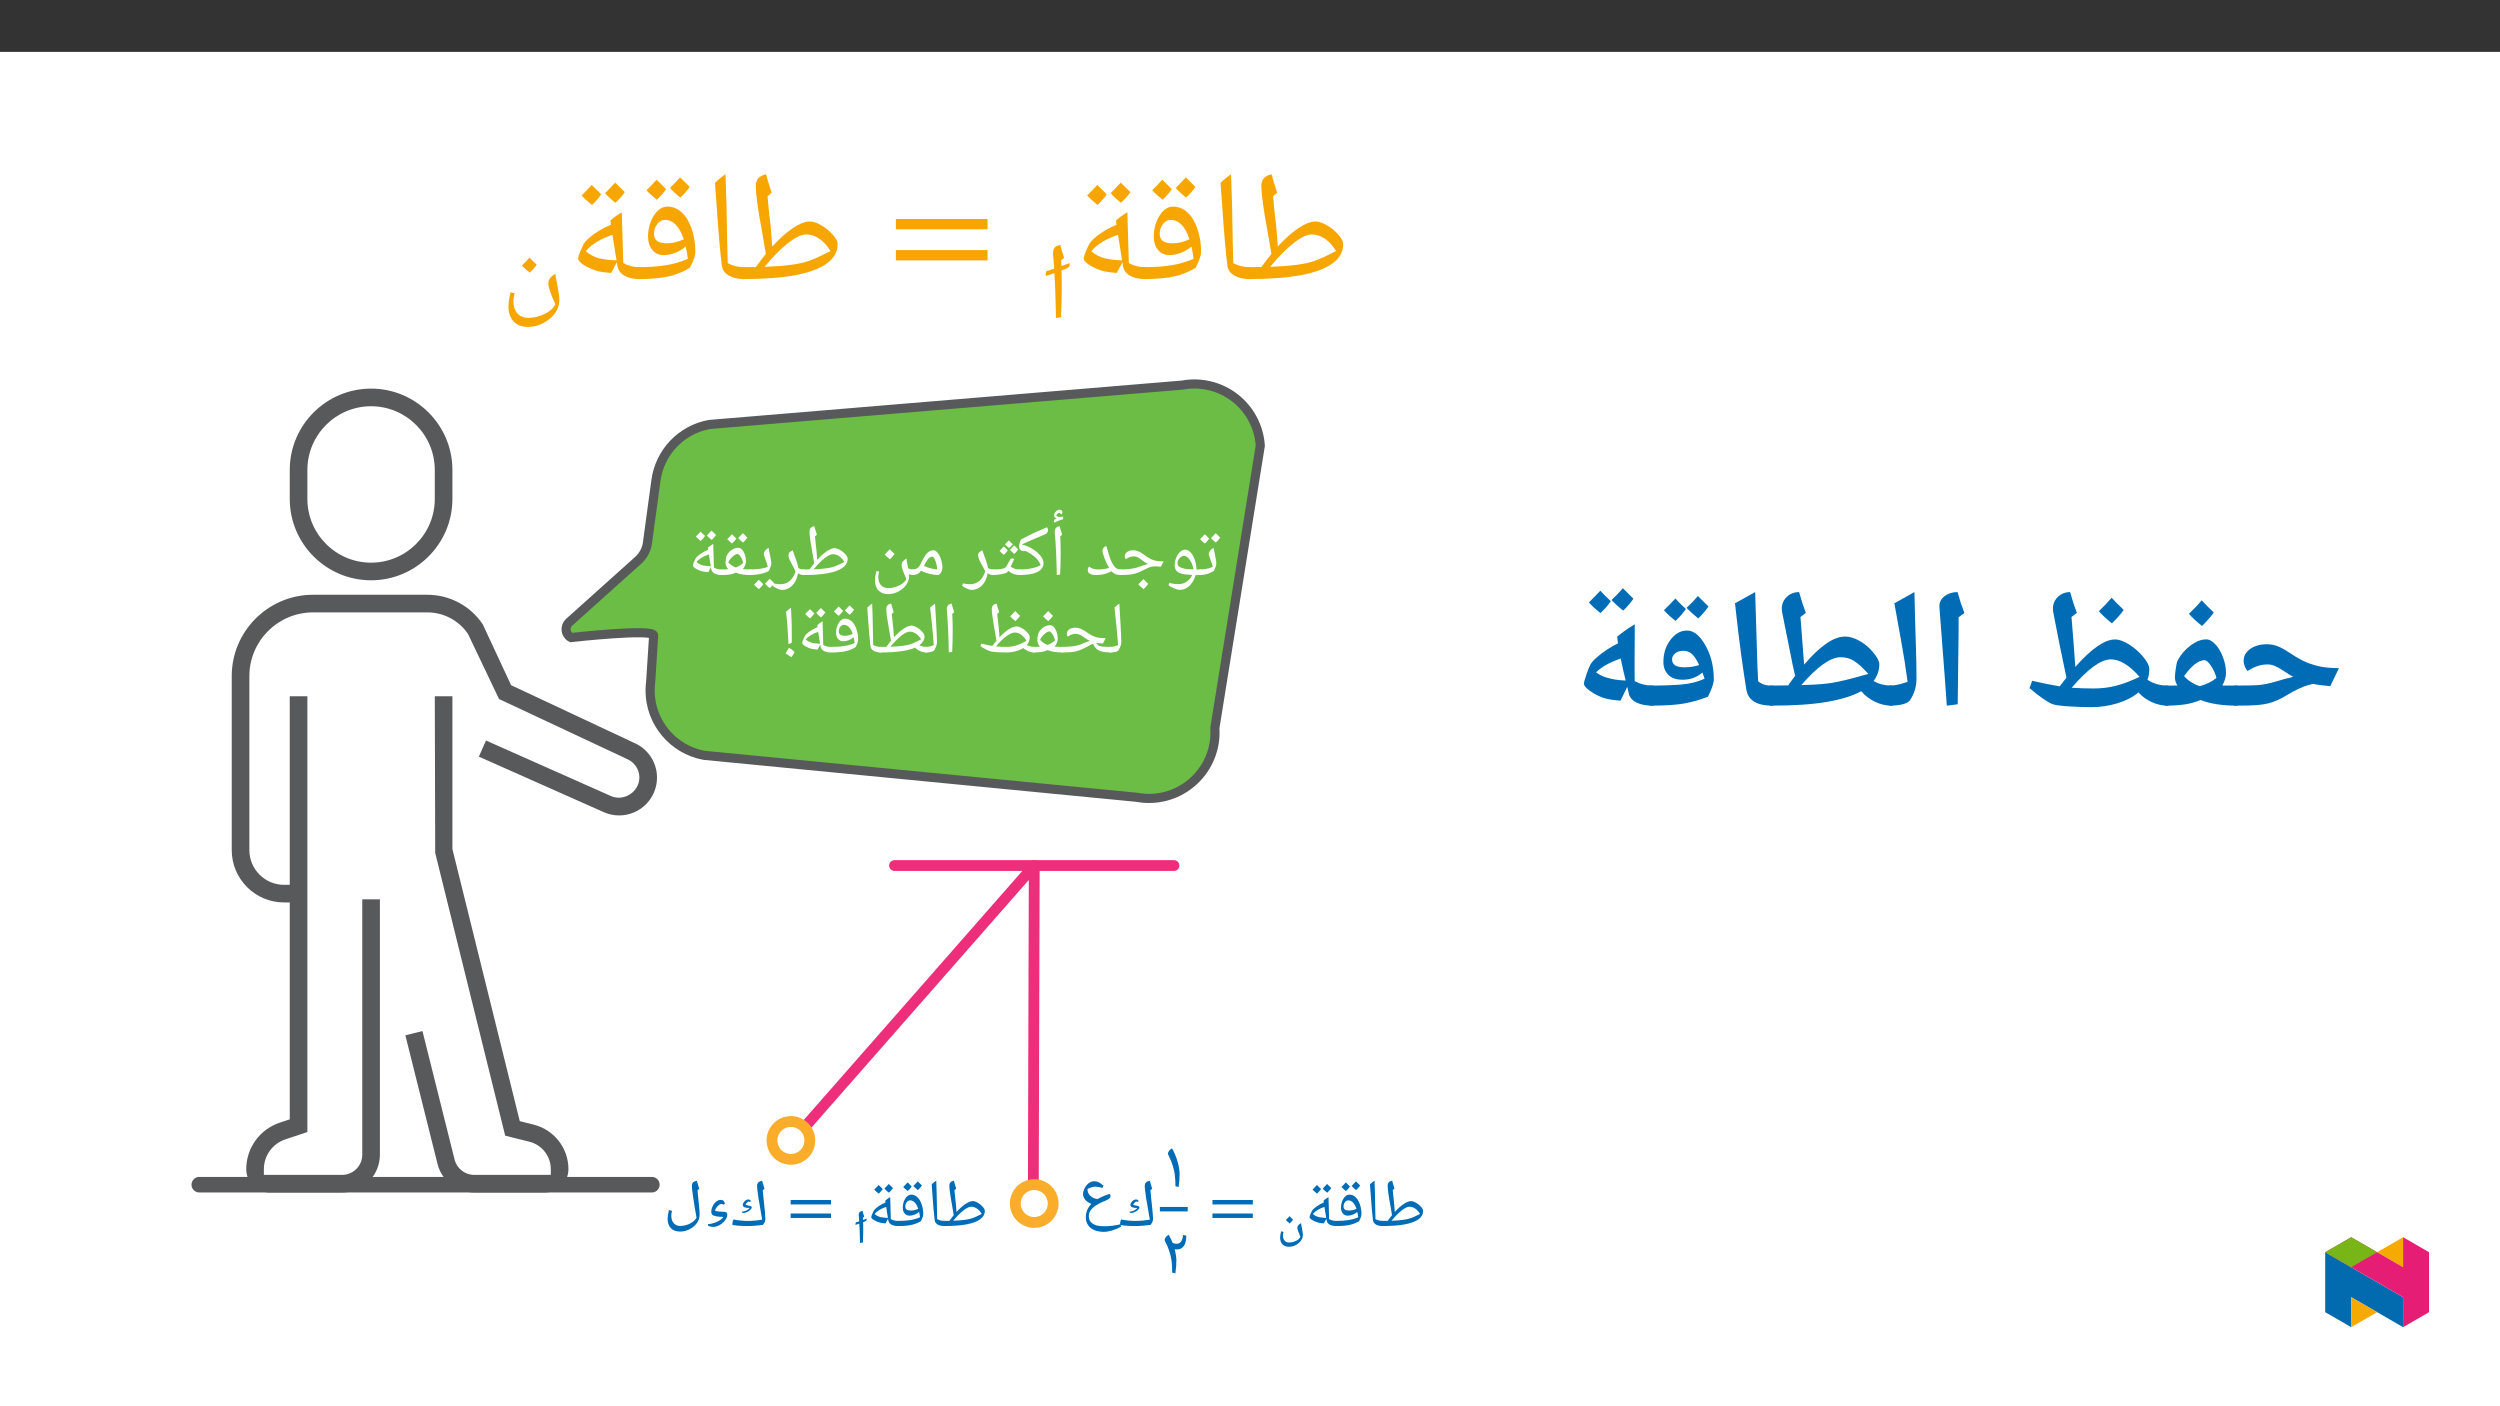 ﻿<?xml version="1.0" encoding="utf-8"?>
<svg xmlns="http://www.w3.org/2000/svg" xmlns:xlink="http://www.w3.org/1999/xlink" viewBox="0 0 960 540" version="1.1">
  <rect x="0" y="0" width="960" height="540" fill="#333333" stroke="none"/>
  <defs>
    <g>
      <symbol overflow="visible" id="glyph0-0">
        <path style="stroke:none;" d="M 1.391 0 L 1.391 -19.984 L 12.609 -19.984 L 12.609 0 Z M 2.75 -1.344 L 11.25 -1.344 L 11.25 -18.656 L 2.75 -18.656 Z M 2.75 -1.344 " />
      </symbol>
      <symbol overflow="visible" id="glyph0-1">
        <path style="stroke:none;" d="M 0 0 C -0.156 0 -0.234 -0.078 -0.234 -0.234 L -0.234 -1.906 C -0.234 -2.062 -0.156 -2.141 0 -2.141 C 0.844 -2.141 1.711 -2.227 2.609 -2.406 C 3.504 -2.594 4.285 -2.844 4.953 -3.156 C 4.711 -4.02 4.375 -5.047 3.938 -6.234 C 3.582 -7.203 3.406 -7.828 3.406 -8.109 C 3.406 -8.516 3.57 -8.93 3.906 -9.359 C 4.238 -9.797 4.68 -10.164 5.234 -10.469 C 5.316 -9.945 5.535 -8.879 5.891 -7.266 C 6.16 -6.035 6.297 -5.078 6.297 -4.391 C 6.297 -4.117 6.207 -3.723 6.031 -3.203 C 5.852 -2.691 5.613 -2.141 5.312 -1.547 C 3.582 -0.516 1.812 0 0 0 Z M 3.891 -11.844 Z M 3.562 0.828 Z M 3.562 1.453 Z M 3.562 -14 C 3.227 -13.457 2.676 -12.816 1.906 -12.078 C 1.07 -12.754 0.453 -13.32 0.047 -13.781 C 0.547 -14.238 1.148 -14.867 1.859 -15.672 C 2.078 -15.441 2.645 -14.883 3.562 -14 Z M 7.797 -14.391 C 7.441 -13.836 6.879 -13.195 6.109 -12.469 C 5.316 -13.102 4.703 -13.68 4.266 -14.203 C 4.461 -14.379 5.062 -15.004 6.062 -16.078 C 6.281 -15.848 6.859 -15.285 7.797 -14.391 Z M 4.016 -11.812 Z M 3.875 -16.766 Z M 4.016 -12.078 Z M 4.016 -12.078 " />
      </symbol>
      <symbol overflow="visible" id="glyph0-2">
        <path style="stroke:none;" d="M 5.406 5.688 C 4.801 5.688 4.031 5.492 3.094 5.109 C 2.164 4.734 1.453 4.328 0.953 3.891 L 1.359 2.984 C 2.359 3.328 3.492 3.5 4.766 3.5 C 5.922 3.5 6.945 3.211 7.844 2.641 C 8.738 2.078 9.492 1.18 10.109 -0.047 C 8.285 -0.109 6.922 -0.258 6.016 -0.5 C 5.109 -0.75 4.438 -1.141 4 -1.672 C 3.57 -2.203 3.359 -2.926 3.359 -3.844 C 3.359 -4.789 3.551 -5.727 3.938 -6.656 C 4.32 -7.582 4.82 -8.328 5.438 -8.891 C 6.062 -9.461 6.688 -9.75 7.312 -9.75 C 8.082 -9.75 8.797 -9.398 9.453 -8.703 C 10.117 -8.016 10.656 -7.066 11.062 -5.859 C 11.477 -4.648 11.688 -3.445 11.688 -2.25 L 11.688 -2.141 L 13.359 -2.141 C 13.516 -2.141 13.594 -2.062 13.594 -1.906 L 13.594 -0.234 C 13.594 -0.078 13.516 0 13.359 0 L 11.391 0 C 11.117 1.062 10.676 2.035 10.062 2.922 C 9.457 3.816 8.75 4.5 7.938 4.969 C 7.133 5.445 6.289 5.688 5.406 5.688 Z M 6.875 -7.375 C 6.488 -7.375 6.102 -7.223 5.719 -6.922 C 5.332 -6.629 5.02 -6.266 4.781 -5.828 C 4.551 -5.391 4.438 -4.992 4.438 -4.641 C 4.438 -3.984 4.691 -3.484 5.203 -3.141 C 5.723 -2.805 6.484 -2.547 7.484 -2.359 C 7.609 -2.336 7.75 -2.316 7.906 -2.297 C 8.07 -2.273 8.957 -2.227 10.562 -2.156 C 10.332 -3.613 9.859 -4.848 9.141 -5.859 C 8.43 -6.867 7.676 -7.375 6.875 -7.375 Z M 6.766 -11.109 Z M 6.078 7.062 Z M 7.047 -14.906 Z M 7.047 -14.906 " />
      </symbol>
      <symbol overflow="visible" id="glyph0-3">
        <path style="stroke:none;" d="M 0 0 C -0.156 0 -0.234 -0.078 -0.234 -0.234 L -0.234 -1.906 C -0.234 -2.062 -0.156 -2.141 0 -2.141 C 2.738 -2.141 4.895 -2.375 6.469 -2.844 L 8.031 -3.375 C 9.082 -3.781 10.02 -4.055 10.844 -4.203 C 10.113 -4.566 9.395 -5.031 8.688 -5.594 C 7.926 -6.188 7.312 -6.598 6.844 -6.828 C 6.375 -7.055 5.895 -7.172 5.406 -7.172 C 4.508 -7.172 3.707 -6.945 3 -6.5 L 2.344 -6.078 C 2.062 -6.359 1.922 -6.723 1.922 -7.172 C 1.922 -7.879 2.227 -8.445 2.844 -8.875 C 3.469 -9.301 4.289 -9.516 5.312 -9.516 C 5.895 -9.516 6.488 -9.383 7.094 -9.125 C 7.707 -8.875 8.414 -8.457 9.219 -7.875 C 10.188 -7.156 11.016 -6.613 11.703 -6.25 C 12.391 -5.895 13.082 -5.641 13.781 -5.484 C 14.477 -5.328 15.5 -5.25 16.844 -5.25 L 15.781 -3.188 C 15.195 -3.258 14.672 -3.312 14.203 -3.344 L 13.531 -3.344 C 12.883 -3.344 12.266 -3.242 11.672 -3.047 C 11.086 -2.859 10.176 -2.445 8.938 -1.812 C 7.539 -1.082 6.281 -0.598 5.156 -0.359 C 4.031 -0.117 2.312 0 0 0 Z M 9.031 -10.891 Z M 8.938 0.828 Z M 8.938 1.453 Z M 10.953 3.375 C 10.516 4.008 9.91 4.691 9.141 5.422 C 8.336 4.797 7.664 4.188 7.125 3.594 C 7.969 2.77 8.625 2.086 9.094 1.547 C 9.738 2.242 10.359 2.852 10.953 3.375 Z M 9.078 3.594 Z M 9.094 1.266 Z M 9.141 5.703 Z M 9.094 0.859 Z M 9.094 0.859 " />
      </symbol>
      <symbol overflow="visible" id="glyph0-4">
        <path style="stroke:none;" d="M 13.5 0 C 12.738 0 12.078 -0.125 11.516 -0.375 C 10.953 -0.633 10.457 -0.992 10.031 -1.453 C 8.312 -0.484 6.426 0 4.375 0 C 3.238 0 2.383 -0.156 1.812 -0.469 C 1.238 -0.781 0.953 -1.219 0.953 -1.781 C 0.953 -2.383 1.117 -2.875 1.453 -3.25 C 1.91 -2.875 2.438 -2.594 3.031 -2.406 C 3.633 -2.227 4.379 -2.141 5.266 -2.141 C 6.43 -2.141 7.723 -2.332 9.141 -2.719 C 8.422 -3.957 7.816 -5.234 7.328 -6.547 C 6.848 -7.859 6.609 -8.773 6.609 -9.297 C 6.609 -10.211 7.098 -10.832 8.078 -11.156 C 8.461 -9.75 8.805 -8.566 9.109 -7.609 C 9.422 -6.66 9.711 -5.883 9.984 -5.281 C 10.254 -4.688 10.582 -4.117 10.969 -3.578 C 11.352 -3.035 11.738 -2.66 12.125 -2.453 C 12.52 -2.242 12.977 -2.141 13.5 -2.141 C 13.656 -2.141 13.734 -2.062 13.734 -1.906 L 13.734 -0.234 C 13.734 -0.078 13.656 0 13.5 0 Z M 6.312 -12.531 Z M 6.688 0.828 Z M 6.688 1.453 Z M 6.688 1.453 " />
      </symbol>
      <symbol overflow="visible" id="glyph0-5">
        <path style="stroke:none;" d="M 4.406 -9.328 L 4.406 -7.578 C 4.406 -5.773 4.344 -3.328 4.219 -0.234 L 2.922 0 C 2.805 -6.539 2.551 -11.973 2.156 -16.297 L 2.141 -16.656 C 2.141 -17.25 2.285 -17.719 2.578 -18.062 C 2.879 -18.414 3.352 -18.656 4 -18.781 C 4.02 -18.664 4.039 -18.555 4.062 -18.453 C 4.094 -18.359 4.398 -17.363 4.984 -15.469 L 4.234 -14.828 L 4.25 -14.688 C 4.352 -12.676 4.406 -10.891 4.406 -9.328 Z M 3.422 -20.156 Z M 3.672 1.453 Z M 4.344 -23.453 L 4.359 -23.562 C 4.359 -23.633 4.32 -23.707 4.25 -23.781 C 4.176 -23.863 4.094 -23.906 4 -23.906 C 3.707 -23.906 3.441 -23.801 3.203 -23.594 C 2.961 -23.383 2.789 -23.141 2.688 -22.859 C 2.977 -22.484 3.422 -22.297 4.016 -22.297 C 4.348 -22.297 4.805 -22.352 5.391 -22.469 L 5.344 -21.406 C 4.562 -21.207 3.922 -21.004 3.422 -20.797 C 2.93 -20.598 2.414 -20.352 1.875 -20.062 L 1.812 -21.141 L 2.922 -21.766 C 2.234 -21.879 1.891 -22.254 1.891 -22.891 C 1.891 -23.41 2.109 -23.906 2.547 -24.375 C 2.992 -24.852 3.461 -25.094 3.953 -25.094 C 4.68 -25.094 5.047 -24.742 5.047 -24.047 C 5.047 -23.797 4.984 -23.547 4.859 -23.297 Z M 3.859 -20.453 Z M 3.594 -25.766 Z M 3.594 -25.766 " />
      </symbol>
      <symbol overflow="visible" id="glyph0-6">
        <path style="stroke:none;" d="M 0 0 C -0.156 0 -0.234 -0.078 -0.234 -0.234 L -0.234 -1.906 C -0.234 -2.062 -0.156 -2.141 0 -2.141 C 1.281 -2.141 2.41 -2.203 3.391 -2.328 C 4.367 -2.461 5.223 -2.633 5.953 -2.844 C 6.691 -3.051 7.461 -3.363 8.266 -3.781 C 7.922 -4.812 7.273 -5.781 6.328 -6.688 C 5.379 -7.594 4.07 -8.453 2.406 -9.266 C 2.188 -9.203 1.953 -9.172 1.703 -9.172 C 1.211 -9.172 0.805 -9.344 0.484 -9.688 C 0.16 -10.031 0 -10.469 0 -11 C 0 -11.406 0.098 -11.938 0.297 -12.594 C 0.492 -13.258 0.641 -13.617 0.734 -13.672 C 3.223 -14.953 5.129 -15.895 6.453 -16.5 C 7.785 -17.113 9.195 -17.723 10.688 -18.328 C 10.969 -18.078 11.109 -17.719 11.109 -17.25 L 11.109 -17.016 C 11.016 -16.359 10.617 -15.891 9.922 -15.609 C 6.109 -14.016 3.145 -12.734 1.031 -11.766 C 2.445 -11.41 3.805 -10.836 5.109 -10.047 C 6.41 -9.254 7.445 -8.363 8.219 -7.375 C 8.988 -6.383 9.375 -5.457 9.375 -4.594 C 9.375 -3.102 8.598 -1.961 7.047 -1.172 C 5.492 -0.391 3.145 0 0 0 Z M 1.375 -16.141 Z M 5.484 0.828 Z M 5.484 1.453 Z M 5.484 1.453 " />
      </symbol>
      <symbol overflow="visible" id="glyph0-7">
        <path style="stroke:none;" d="M 7.484 -6.375 C 7.734 -6.375 7.957 -6.301 8.156 -6.156 C 7.82 -5.344 7.523 -4.66 7.266 -4.109 C 7.016 -3.566 6.863 -3.266 6.812 -3.203 C 7.438 -2.797 8.02 -2.516 8.562 -2.359 C 9.102 -2.211 9.695 -2.141 10.344 -2.141 C 10.488 -2.141 10.562 -2.062 10.562 -1.906 L 10.562 -0.234 C 10.562 -0.078 10.488 0 10.344 0 C 8.613 0 7.133 -0.539 5.906 -1.625 L 5.453 -1.031 C 5.266 -0.82 4.586 -0.598 3.422 -0.359 C 2.266 -0.117 1.125 0 0 0 C -0.156 0 -0.234 -0.078 -0.234 -0.234 L -0.234 -1.906 C -0.234 -2.062 -0.156 -2.141 0 -2.141 C 1.156 -2.141 2.133 -2.188 2.938 -2.281 C 3.75 -2.383 4.32 -2.551 4.656 -2.781 C 4.988 -3.02 5.477 -3.766 6.125 -5.016 L 6.625 -5.922 C 6.781 -6.223 7.066 -6.375 7.484 -6.375 Z M 6.062 -7.734 Z M 5.297 0.828 Z M 5.297 1.453 Z M 7.672 -11.797 C 7.129 -11.172 6.645 -10.707 6.219 -10.406 C 5.695 -10.727 5.172 -11.191 4.641 -11.797 C 5.203 -12.336 5.703 -12.852 6.141 -13.344 C 6.484 -12.875 6.992 -12.359 7.672 -11.797 Z M 5.719 -9.469 C 5.383 -8.957 4.883 -8.383 4.219 -7.75 C 3.488 -8.32 2.93 -8.832 2.547 -9.281 C 2.992 -9.695 3.535 -10.27 4.172 -11 C 4.367 -10.781 4.883 -10.27 5.719 -9.469 Z M 9.719 -9.828 C 9.363 -9.285 8.863 -8.711 8.219 -8.109 C 7.57 -8.617 7.02 -9.133 6.562 -9.656 C 6.895 -9.969 7.43 -10.535 8.172 -11.359 Z M 6.156 -8.109 Z M 6.141 -14.031 Z M 6.141 -14.031 " />
      </symbol>
      <symbol overflow="visible" id="glyph0-8">
        <path style="stroke:none;" d="M 11.172 0 C 10.297 0 9.535 -0.227 8.891 -0.688 C 8.566 1.27 7.844 2.828 6.719 3.984 C 5.594 5.141 4.254 5.719 2.703 5.719 C 2.254 5.719 1.645 5.539 0.875 5.188 C 0.102 4.832 -0.504 4.484 -0.953 4.141 L -0.578 3.219 C 0.441 3.426 1.32 3.531 2.062 3.531 C 3.469 3.531 4.664 3.113 5.656 2.281 C 6.656 1.445 7.414 0.227 7.938 -1.375 C 7.695 -1.969 7.414 -2.551 7.094 -3.125 C 6.438 -4.258 5.957 -5.172 5.656 -5.859 C 5.363 -6.547 5.219 -7.125 5.219 -7.594 C 5.219 -8.062 5.359 -8.438 5.641 -8.719 C 5.93 -9.008 6.332 -9.285 6.844 -9.547 C 6.988 -9.035 7.176 -8.469 7.406 -7.844 C 8 -6.289 8.398 -5.16 8.609 -4.453 C 8.816 -3.754 8.941 -3.164 8.984 -2.688 C 9.609 -2.32 10.336 -2.141 11.172 -2.141 C 11.328 -2.141 11.406 -2.062 11.406 -1.906 L 11.406 -0.234 C 11.406 -0.078 11.328 0 11.172 0 Z M 5.5 -10.906 Z M 2.828 7.078 Z M 2.828 7.078 " />
      </symbol>
      <symbol overflow="visible" id="glyph0-9">
        <path style="stroke:none;" d="M 0 0 C -0.156 0 -0.234 -0.078 -0.234 -0.234 L -0.234 -1.906 C -0.234 -2.062 -0.156 -2.141 0 -2.141 C 0.707 -2.141 1.305 -2.305 1.797 -2.641 C 2.285 -2.984 2.707 -3.508 3.062 -4.219 L 3.625 -5.328 C 4.344 -6.859 5.047 -7.938 5.734 -8.562 C 6.422 -9.195 7.176 -9.516 8 -9.516 C 8.539 -9.516 9.082 -9.18 9.625 -8.516 C 10.176 -7.848 10.613 -6.988 10.938 -5.938 C 11.27 -4.895 11.438 -3.883 11.438 -2.906 C 11.438 -2.332 11.332 -1.812 11.125 -1.344 C 10.914 -0.875 10.547 -0.426 10.016 0 C 8.898 0 7.707 -0.156 6.438 -0.469 C 5.176 -0.781 4.125 -1.18 3.281 -1.672 C 2.844 -1.078 2.363 -0.648 1.844 -0.391 C 1.32 -0.129 0.707 0 0 0 Z M 9.406 -2.141 C 9.375 -3.297 9.156 -4.398 8.75 -5.453 C 8.352 -6.516 7.957 -7.047 7.562 -7.047 C 7.207 -7.047 6.875 -6.938 6.562 -6.719 C 6.25 -6.508 5.938 -6.188 5.625 -5.75 C 5.32 -5.312 4.906 -4.578 4.375 -3.547 C 5.688 -2.828 7.363 -2.359 9.406 -2.141 Z M 6.922 -10.891 Z M 7.031 0.828 Z M 6.484 1.719 Z M 6.484 1.719 " />
      </symbol>
      <symbol overflow="visible" id="glyph0-10">
        <path style="stroke:none;" d="M 6.969 7.328 C 5.375 7.328 4.129 6.867 3.234 5.953 C 2.348 5.035 1.906 3.738 1.906 2.062 C 1.906 1.531 1.938 1.023 2 0.547 C 2.07 0.066 2.223 -0.633 2.453 -1.562 L 3.469 -1.312 C 3.258 -0.488 3.156 0.176 3.156 0.688 C 3.156 2.051 3.492 3.113 4.172 3.875 C 4.859 4.633 5.816 5.016 7.047 5.016 C 8.43 5.016 9.812 4.676 11.188 4 C 12.562 3.332 13.484 2.504 13.953 1.516 C 12.723 -1.148 12.109 -2.93 12.109 -3.828 C 12.109 -4.305 12.242 -4.742 12.516 -5.141 C 12.797 -5.535 13.273 -5.93 13.953 -6.328 C 14.023 -5.672 14.238 -4.461 14.594 -2.703 L 14.609 -2.594 C 15.223 -2.289 15.898 -2.141 16.641 -2.141 C 16.797 -2.141 16.875 -2.062 16.875 -1.906 L 16.875 -0.234 C 16.875 -0.078 16.797 0 16.641 0 C 16.016 0 15.445 -0.113 14.938 -0.344 L 14.984 0.469 C 14.984 1.613 14.617 2.707 13.891 3.75 C 13.16 4.801 12.16 5.66 10.891 6.328 C 9.629 6.992 8.32 7.328 6.969 7.328 Z M 7.391 -5.641 Z M 0.938 7.344 Z M 7.391 8.703 Z M 9.422 -8.094 C 8.984 -7.457 8.383 -6.77 7.625 -6.031 C 6.789 -6.688 6.117 -7.297 5.609 -7.859 C 6.566 -8.816 7.219 -9.5 7.562 -9.906 C 8.156 -9.258 8.773 -8.656 9.422 -8.094 Z M 7.625 -5.766 Z M 7.562 -10.594 Z M 7.562 -10.594 " />
      </symbol>
      <symbol overflow="visible" id="glyph0-11">
        <path style="stroke:none;" d="M 17.062 -6.25 C 17.062 -4.906 16.43 -3.766 15.172 -2.828 C 13.922 -1.898 12.051 -1.195 9.562 -0.719 C 7.082 -0.238 3.895 0 0 0 C -0.156 0 -0.234 -0.078 -0.234 -0.234 L -0.234 -1.906 C -0.234 -2.062 -0.156 -2.141 0 -2.141 L 2.312 -2.156 L 2.406 -2.156 C 3 -2.977 3.598 -3.766 4.203 -4.516 L 3.375 -9.344 C 3.133 -10.562 2.91 -11.906 2.703 -13.375 C 2.504 -14.852 2.398 -15.922 2.391 -16.578 C 2.391 -17.191 2.531 -17.676 2.812 -18.031 C 3.094 -18.383 3.566 -18.633 4.234 -18.781 C 4.41 -18.102 4.582 -17.52 4.75 -17.031 L 5.234 -15.469 L 4.5 -14.828 L 4.516 -14.703 C 4.535 -14.348 4.617 -13.469 4.766 -12.062 C 4.91 -10.656 5.016 -9.742 5.078 -9.328 C 5.234 -7.422 5.32 -6.254 5.344 -5.828 C 6.664 -7.273 7.91 -8.383 9.078 -9.156 C 10.242 -9.938 11.254 -10.328 12.109 -10.328 C 12.641 -10.328 13.289 -10.109 14.062 -9.672 C 14.844 -9.242 15.535 -8.691 16.141 -8.016 C 16.754 -7.348 17.062 -6.758 17.062 -6.25 Z M 15.781 -5.016 C 15.227 -5.953 14.57 -6.68 13.812 -7.203 C 13.051 -7.734 12.258 -8 11.438 -8 C 10.582 -8 9.5 -7.488 8.188 -6.469 C 6.883 -5.445 5.477 -4.02 3.969 -2.188 C 5.812 -2.258 7.406 -2.383 8.75 -2.562 C 10.094 -2.738 11.195 -2.984 12.062 -3.297 C 12.926 -3.617 14.164 -4.191 15.781 -5.016 Z M 11.797 -12.516 Z M 10.016 0.828 Z M 10.016 1.453 Z M 10.016 1.453 " />
      </symbol>
      <symbol overflow="visible" id="glyph0-12">
        <path style="stroke:none;" d="M 0 0 C -0.156 0 -0.234 -0.078 -0.234 -0.234 L -0.234 -1.906 C -0.234 -2.062 -0.156 -2.141 0 -2.141 C 1.375 -2.141 2.691 -2.227 3.953 -2.406 C 5.223 -2.594 6.188 -2.844 6.844 -3.156 C 6.656 -3.906 6.32 -4.93 5.844 -6.234 C 5.488 -7.203 5.312 -7.828 5.312 -8.109 C 5.312 -8.516 5.473 -8.93 5.797 -9.359 C 6.129 -9.797 6.578 -10.164 7.141 -10.469 C 7.223 -9.926 7.32 -9.383 7.438 -8.844 C 7.562 -8.312 7.676 -7.785 7.781 -7.266 C 7.895 -6.742 7.988 -6.238 8.062 -5.75 C 8.145 -5.27 8.188 -4.816 8.188 -4.391 C 8.188 -3.742 7.863 -2.797 7.219 -1.547 C 6.457 -1.078 5.398 -0.703 4.047 -0.422 C 2.691 -0.141 1.344 0 0 0 Z M 5.391 -11.844 Z M 4.922 0.828 Z M 4.922 1.453 Z M 5.094 3.516 C 4.75 4.055 4.195 4.691 3.438 5.422 C 2.594 4.754 1.973 4.188 1.578 3.719 C 2.066 3.258 2.664 2.629 3.375 1.828 C 3.539 2.004 4.113 2.566 5.094 3.516 Z M 9.312 3.125 C 8.977 3.645 8.414 4.273 7.625 5.016 C 6.812 4.367 6.195 3.801 5.781 3.312 C 6.195 2.926 6.801 2.297 7.594 1.422 C 7.75 1.609 8.32 2.176 9.312 3.125 Z M 5.453 3.594 Z M 5.406 1.422 Z M 5.484 5.703 Z M 5.484 5.703 " />
      </symbol>
      <symbol overflow="visible" id="glyph0-13">
        <path style="stroke:none;" d="M 2.438 -2.234 C 1.75 -3.035 1.406 -3.836 1.406 -4.641 C 1.406 -5.117 1.457 -5.676 1.562 -6.312 C 1.676 -6.945 1.789 -7.363 1.906 -7.562 C 2.383 -8.445 3.016 -9.148 3.797 -9.672 C 4.586 -10.203 5.43 -10.469 6.328 -10.469 C 6.816 -10.469 7.285 -10.234 7.734 -9.766 C 8.18 -9.297 8.547 -8.656 8.828 -7.844 C 9.109 -7.039 9.25 -6.242 9.25 -5.453 C 9.25 -4.254 8.848 -3.191 8.047 -2.266 C 8.641 -2.18 9.645 -2.141 11.062 -2.141 C 11.227 -2.141 11.312 -2.062 11.312 -1.906 L 11.312 -0.234 C 11.312 -0.078 11.227 0 11.062 0 C 8.758 0 6.883 -0.285 5.438 -0.859 L 5.312 -0.906 C 4.676 -0.582 3.93 -0.348 3.078 -0.203 C 2.234 -0.066 1.219 0 0.031 0 C -0.145 0 -0.234 -0.086 -0.234 -0.266 L -0.234 -1.875 C -0.234 -2.051 -0.145 -2.141 0.031 -2.141 C 1.062 -2.141 1.863 -2.172 2.438 -2.234 Z M 8.156 -4.594 C 8.113 -5.062 7.961 -5.57 7.703 -6.125 C 7.453 -6.676 7.164 -7.141 6.844 -7.516 C 6.531 -7.898 6.273 -8.094 6.078 -8.094 C 5.547 -8.094 4.922 -7.773 4.203 -7.141 C 3.484 -6.516 2.898 -5.766 2.453 -4.891 C 3.223 -3.992 4.18 -3.328 5.328 -2.891 C 6.359 -3.273 7.301 -3.844 8.156 -4.594 Z M 5.594 -11.844 Z M 5.422 0.828 Z M 5.422 1.453 Z M 5.562 -14 C 5.227 -13.457 4.676 -12.816 3.906 -12.078 C 3.07 -12.754 2.453 -13.32 2.047 -13.781 C 2.547 -14.238 3.148 -14.867 3.859 -15.672 C 4.078 -15.441 4.645 -14.883 5.562 -14 Z M 9.797 -14.391 C 9.441 -13.836 8.879 -13.195 8.109 -12.469 C 7.316 -13.102 6.703 -13.68 6.266 -14.203 C 6.461 -14.379 7.062 -15.004 8.062 -16.078 C 8.281 -15.848 8.859 -15.285 9.797 -14.391 Z M 6.016 -11.812 Z M 5.875 -16.766 Z M 6.016 -12.078 Z M 6.016 -12.078 " />
      </symbol>
      <symbol overflow="visible" id="glyph0-14">
        <path style="stroke:none;" d="M 7.812 -1.094 C 6.789 -1.188 6.086 -1.273 5.703 -1.359 C 5.316 -1.441 4.914 -1.562 4.5 -1.719 C 4.094 -1.883 3.672 -2.086 3.234 -2.328 C 2.797 -2.578 2.461 -2.816 2.234 -3.047 C 2.016 -3.273 1.906 -3.484 1.906 -3.672 C 1.906 -3.922 2.031 -4.348 2.281 -4.953 C 2.531 -5.555 2.738 -6 2.906 -6.281 C 3.188 -6.801 3.801 -7.398 4.75 -8.078 C 5.707 -8.754 6.719 -9.305 7.781 -9.734 L 7.688 -10.5 C 8.332 -11.082 9.008 -11.57 9.719 -11.969 L 9.984 -2.875 C 10.828 -2.383 11.797 -2.141 12.891 -2.141 C 13.047 -2.141 13.125 -2.062 13.125 -1.906 L 13.125 -0.234 C 13.125 -0.078 13.047 0 12.891 0 C 11.766 0 10.848 -0.207 10.141 -0.625 C 9.441 -1.051 9.035 -1.656 8.922 -2.438 L 8.828 -3.016 Z M 3.266 -4.984 C 4.016 -4.336 4.844 -3.91 5.75 -3.703 C 6.664 -3.492 7.676 -3.379 8.781 -3.359 L 8.047 -7.875 L 8.047 -7.938 C 5.805 -7.164 4.211 -6.18 3.266 -4.984 Z M 6.484 -13.328 Z M 8.547 0.828 Z M 8 1.719 Z M 6.562 -15 C 6.227 -14.457 5.676 -13.816 4.906 -13.078 C 4.07 -13.754 3.453 -14.32 3.047 -14.781 C 3.547 -15.238 4.148 -15.867 4.859 -16.672 C 5.078 -16.441 5.645 -15.883 6.562 -15 Z M 10.797 -15.391 C 10.441 -14.836 9.879 -14.195 9.109 -13.469 C 8.316 -14.102 7.703 -14.68 7.266 -15.203 C 7.461 -15.379 8.062 -16.004 9.062 -17.078 C 9.281 -16.848 9.859 -16.285 10.797 -15.391 Z M 7.016 -12.812 Z M 6.875 -17.766 Z M 7.016 -13.078 Z M 7.016 -13.078 " />
      </symbol>
      <symbol overflow="visible" id="glyph0-15">
        <path style="stroke:none;" d="M -0.031 0 C -0.195 0 -0.281 -0.078 -0.281 -0.234 L -0.281 -1.906 C -0.281 -2.062 -0.195 -2.141 -0.031 -2.141 C 1.102 -2.141 2.141 -2.383 3.078 -2.875 C 2.691 -7.832 2.223 -12.617 1.672 -17.234 C 2.203 -17.773 2.828 -18.289 3.547 -18.781 C 3.629 -16.781 3.781 -14.145 4 -10.875 C 4.164 -8.133 4.266 -5.77 4.297 -3.781 C 4.297 -3.457 4.203 -3.031 4.016 -2.5 C 3.828 -1.977 3.594 -1.469 3.312 -0.969 C 2.969 -0.32 1.852 0 -0.031 0 Z M 2.219 -20.156 Z M 3.359 0.828 Z M 3.359 1.453 Z M 3.359 1.453 " />
      </symbol>
      <symbol overflow="visible" id="glyph0-16">
        <path style="stroke:none;" d="M 0 0 C -0.156 0 -0.234 -0.078 -0.234 -0.234 L -0.234 -1.906 C -0.234 -2.062 -0.156 -2.141 0 -2.141 C 1.75 -2.141 3.266 -2.234 4.547 -2.422 C 5.836 -2.617 7 -2.953 8.031 -3.422 C 9.227 -3.953 10.16 -4.285 10.828 -4.422 C 10.098 -4.754 9.383 -5.18 8.688 -5.703 C 7.957 -6.242 7.348 -6.625 6.859 -6.844 C 6.367 -7.062 5.883 -7.172 5.406 -7.172 C 4.508 -7.172 3.707 -6.945 3 -6.5 L 2.344 -6.078 C 2.062 -6.359 1.922 -6.723 1.922 -7.172 C 1.922 -7.879 2.227 -8.445 2.844 -8.875 C 3.469 -9.301 4.289 -9.516 5.312 -9.516 C 5.906 -9.516 6.5 -9.395 7.094 -9.156 C 7.695 -8.926 8.406 -8.535 9.219 -7.984 C 10.188 -7.316 11.008 -6.812 11.688 -6.469 C 12.375 -6.133 13.062 -5.891 13.75 -5.734 C 14.445 -5.578 15.477 -5.5 16.844 -5.5 L 15.781 -3.422 C 14.883 -3.461 14.086 -3.547 13.391 -3.672 L 13.203 -3.656 L 13.312 -3.469 C 13.645 -2.926 14.141 -2.566 14.797 -2.391 C 15.453 -2.223 16.812 -2.141 18.875 -2.141 C 19.031 -2.141 19.109 -2.062 19.109 -1.906 L 19.109 -0.234 C 19.109 -0.078 19.031 0 18.875 0 C 17.488 -0.008 16.367 -0.113 15.516 -0.312 C 14.672 -0.508 13.977 -0.828 13.438 -1.266 C 12.906 -1.703 12.414 -2.395 11.969 -3.344 L 11.234 -3.016 L 8.938 -1.812 C 7.539 -1.082 6.281 -0.598 5.156 -0.359 C 4.031 -0.117 2.312 0 0 0 Z M 9.047 -10.891 Z M 8.922 0.828 Z M 8.922 1.453 Z M 8.922 1.453 " />
      </symbol>
      <symbol overflow="visible" id="glyph0-17">
        <path style="stroke:none;" d="M 2.438 -2.234 C 1.75 -3.035 1.406 -3.836 1.406 -4.641 C 1.406 -5.117 1.457 -5.676 1.562 -6.312 C 1.676 -6.945 1.789 -7.363 1.906 -7.562 C 2.383 -8.445 3.016 -9.148 3.797 -9.672 C 4.586 -10.203 5.43 -10.469 6.328 -10.469 C 6.816 -10.469 7.285 -10.234 7.734 -9.766 C 8.18 -9.297 8.547 -8.656 8.828 -7.844 C 9.109 -7.039 9.25 -6.242 9.25 -5.453 C 9.25 -4.254 8.848 -3.191 8.047 -2.266 C 8.641 -2.18 9.645 -2.141 11.062 -2.141 C 11.227 -2.141 11.312 -2.062 11.312 -1.906 L 11.312 -0.234 C 11.312 -0.078 11.227 0 11.062 0 C 8.758 0 6.883 -0.285 5.438 -0.859 L 5.312 -0.906 C 4.676 -0.582 3.93 -0.348 3.078 -0.203 C 2.234 -0.066 1.219 0 0.031 0 C -0.145 0 -0.234 -0.086 -0.234 -0.266 L -0.234 -1.875 C -0.234 -2.051 -0.145 -2.141 0.031 -2.141 C 1.062 -2.141 1.863 -2.172 2.438 -2.234 Z M 8.156 -4.594 C 8.113 -5.062 7.961 -5.57 7.703 -6.125 C 7.453 -6.676 7.164 -7.141 6.844 -7.516 C 6.531 -7.898 6.273 -8.094 6.078 -8.094 C 5.547 -8.094 4.922 -7.773 4.203 -7.141 C 3.484 -6.516 2.898 -5.766 2.453 -4.891 C 3.223 -3.992 4.18 -3.328 5.328 -2.891 C 6.359 -3.273 7.301 -3.844 8.156 -4.594 Z M 5.594 -11.844 Z M 5.422 0.828 Z M 5.422 1.453 Z M 7.422 -14.094 C 6.984 -13.457 6.383 -12.77 5.625 -12.031 C 4.789 -12.688 4.117 -13.297 3.609 -13.859 C 4.566 -14.816 5.219 -15.5 5.562 -15.906 C 6.156 -15.258 6.773 -14.656 7.422 -14.094 Z M 5.625 -11.766 Z M 5.562 -16.594 Z M 5.562 -16.594 " />
      </symbol>
      <symbol overflow="visible" id="glyph0-18">
        <path style="stroke:none;" d="M 21.938 0 C 21.145 0 20.359 -0.16 19.578 -0.484 C 18.797 -0.805 18.16 -1.211 17.672 -1.703 C 16.848 -1.18 15.848 -0.766 14.672 -0.453 C 13.504 -0.148 12.312 0 11.094 0 C 9.945 0 8.828 -0.031 7.734 -0.094 C 6.641 -0.164 5.852 -0.25 5.375 -0.344 C 4.895 -0.438 4.211 -0.707 3.328 -1.156 C 2.453 -1.602 1.738 -2.023 1.188 -2.422 L 1.484 -3.391 L 4.766 -2.688 L 5.719 -2.516 C 6.258 -3.223 6.801 -3.898 7.344 -4.547 L 6.516 -9.344 C 6.297 -10.5 6.078 -11.832 5.859 -13.344 C 5.641 -14.852 5.531 -15.91 5.531 -16.516 C 5.531 -17.148 5.672 -17.648 5.953 -18.016 C 6.234 -18.379 6.711 -18.633 7.391 -18.781 C 7.609 -17.883 7.848 -17.066 8.109 -16.328 L 8.375 -15.469 L 7.625 -14.828 L 7.641 -14.703 C 7.973 -11.504 8.164 -9.711 8.219 -9.328 C 8.375 -8.172 8.461 -7 8.484 -5.812 C 11.109 -8.602 13.332 -10 15.156 -10 C 15.688 -10 16.336 -9.781 17.109 -9.344 C 17.891 -8.914 18.582 -8.363 19.188 -7.688 C 19.801 -7.02 20.109 -6.43 20.109 -5.922 C 20.109 -4.766 19.738 -3.75 19 -2.875 L 19.031 -2.859 C 19.875 -2.379 20.844 -2.141 21.938 -2.141 C 22.102 -2.141 22.188 -2.062 22.188 -1.906 L 22.188 -0.234 C 22.188 -0.078 22.102 0 21.938 0 Z M 11.375 -2.141 C 13.812 -2.141 16.305 -2.938 18.859 -4.531 C 18.285 -5.508 17.602 -6.273 16.812 -6.828 C 16.02 -7.379 15.238 -7.656 14.469 -7.656 C 13.539 -7.656 12.438 -7.188 11.156 -6.25 C 9.875 -5.32 8.539 -4.016 7.156 -2.328 C 8.551 -2.203 9.957 -2.141 11.375 -2.141 Z M 14.844 -12.188 Z M 12.609 0.828 Z M 12.609 1.719 Z M 16.422 -14.094 C 15.984 -13.457 15.383 -12.77 14.625 -12.031 C 13.789 -12.688 13.117 -13.297 12.609 -13.859 C 13.566 -14.816 14.219 -15.5 14.562 -15.906 C 15.156 -15.258 15.773 -14.656 16.422 -14.094 Z M 14.625 -11.766 Z M 14.562 -16.594 Z M 14.562 -16.594 " />
      </symbol>
      <symbol overflow="visible" id="glyph0-19">
        <path style="stroke:none;" d="M 4.406 -9.328 L 4.406 -7.578 C 4.406 -5.773 4.344 -3.328 4.219 -0.234 L 2.922 0 C 2.805 -6.539 2.551 -11.973 2.156 -16.297 L 2.141 -16.656 C 2.141 -17.25 2.285 -17.719 2.578 -18.062 C 2.879 -18.414 3.352 -18.656 4 -18.781 C 4.02 -18.664 4.039 -18.555 4.062 -18.453 C 4.094 -18.359 4.398 -17.363 4.984 -15.469 L 4.234 -14.828 L 4.25 -14.688 C 4.352 -12.676 4.406 -10.891 4.406 -9.328 Z M 3.422 -20.156 Z M 3.672 1.453 Z M 3.672 1.453 " />
      </symbol>
      <symbol overflow="visible" id="glyph0-20">
        <path style="stroke:none;" d="M 17.062 -6.25 C 17.062 -4.875 16.406 -3.711 15.094 -2.766 C 15.895 -2.348 16.816 -2.141 17.859 -2.141 C 18.016 -2.141 18.094 -2.062 18.094 -1.906 L 18.094 -0.234 C 18.094 -0.078 18.016 0 17.859 0 C 17.016 0 16.18 -0.176 15.359 -0.531 C 14.535 -0.895 13.906 -1.336 13.469 -1.859 C 12.188 -1.266 10.414 -0.805 8.156 -0.484 C 5.906 -0.16 3.188 0 0 0 C -0.156 0 -0.234 -0.078 -0.234 -0.234 L -0.234 -1.906 C -0.234 -2.062 -0.156 -2.141 0 -2.141 L 2.312 -2.156 L 2.406 -2.156 C 3 -2.977 3.598 -3.766 4.203 -4.516 L 3.375 -9.344 C 3.133 -10.562 2.91 -11.906 2.703 -13.375 C 2.504 -14.852 2.398 -15.922 2.391 -16.578 C 2.391 -17.191 2.531 -17.676 2.812 -18.031 C 3.094 -18.383 3.566 -18.633 4.234 -18.781 C 4.41 -18.102 4.582 -17.52 4.75 -17.031 L 5.234 -15.469 L 4.5 -14.828 L 4.516 -14.703 C 4.535 -14.348 4.617 -13.469 4.766 -12.062 C 4.91 -10.656 5.016 -9.742 5.078 -9.328 C 5.234 -7.422 5.32 -6.254 5.344 -5.828 C 6.664 -7.273 7.91 -8.383 9.078 -9.156 C 10.242 -9.938 11.254 -10.328 12.109 -10.328 C 12.641 -10.328 13.289 -10.109 14.062 -9.672 C 14.844 -9.242 15.535 -8.691 16.141 -8.016 C 16.754 -7.348 17.062 -6.758 17.062 -6.25 Z M 15.781 -5.016 C 15.227 -5.953 14.57 -6.68 13.812 -7.203 C 13.051 -7.734 12.258 -8 11.438 -8 C 10.582 -8 9.5 -7.488 8.188 -6.469 C 6.883 -5.445 5.477 -4.02 3.969 -2.188 C 5.812 -2.258 7.406 -2.383 8.75 -2.562 C 10.094 -2.738 11.195 -2.984 12.062 -3.297 C 12.926 -3.617 14.164 -4.191 15.781 -5.016 Z M 11.844 -12.516 Z M 10.016 0.828 Z M 10.016 1.453 Z M 10.016 1.453 " />
      </symbol>
      <symbol overflow="visible" id="glyph0-21">
        <path style="stroke:none;" d="M 7.562 -1.906 L 7.562 -0.234 C 7.562 -0.078 7.484 0 7.328 0 C 6.223 0 5.305 -0.211 4.578 -0.641 C 3.859 -1.078 3.453 -1.676 3.359 -2.438 C 3.055 -4.82 2.738 -8.508 2.406 -13.5 L 2.141 -17.234 C 2.648 -17.754 3.273 -18.27 4.016 -18.781 C 4.148 -15.938 4.254 -11.914 4.328 -6.719 L 4.422 -2.859 C 5.297 -2.379 6.266 -2.141 7.328 -2.141 C 7.484 -2.141 7.562 -2.062 7.562 -1.906 Z M 3.172 -20.156 Z M 4.859 1.453 Z M 4.859 1.453 " />
      </symbol>
      <symbol overflow="visible" id="glyph0-22">
        <path style="stroke:none;" d="M 9 -3.641 C 8.906 -4.398 8.773 -5.133 8.609 -5.844 C 8.047 -5.352 7.414 -4.973 6.719 -4.703 C 6.02 -4.43 5.328 -4.297 4.641 -4.297 C 3.816 -4.297 3.145 -4.602 2.625 -5.219 C 2.113 -5.844 1.859 -6.625 1.859 -7.562 C 1.859 -8.988 2.203 -10.25 2.891 -11.344 C 3.578 -12.438 4.391 -12.984 5.328 -12.984 C 6.297 -12.984 7.156 -12.633 7.906 -11.938 C 8.656 -11.25 9.25 -10.266 9.688 -8.984 C 10.125 -7.711 10.344 -6.344 10.344 -4.875 C 10.344 -4.227 10.016 -3.281 9.359 -2.031 C 8.223 -1.32 6.953 -0.805 5.547 -0.484 C 4.148 -0.16 2.312 0 0.031 0 C -0.145 0 -0.234 -0.086 -0.234 -0.266 L -0.234 -1.875 C -0.234 -2.051 -0.145 -2.141 0.031 -2.141 C 2.039 -2.141 3.742 -2.258 5.141 -2.5 C 6.535 -2.738 7.82 -3.117 9 -3.641 Z M 4.906 -10.609 C 4.344 -10.609 3.867 -10.348 3.484 -9.828 C 3.109 -9.316 2.922 -8.742 2.922 -8.109 C 2.922 -7.523 3.109 -7.094 3.484 -6.812 C 3.867 -6.539 4.477 -6.406 5.312 -6.406 C 6.219 -6.406 7.203 -6.645 8.266 -7.125 C 7.898 -8.25 7.43 -9.109 6.859 -9.703 C 6.285 -10.305 5.633 -10.609 4.906 -10.609 Z M 5.5 -14.359 Z M 6.344 0.828 Z M 6.344 1.453 Z M 4.562 -16 C 4.227 -15.457 3.676 -14.816 2.906 -14.078 C 2.07 -14.754 1.453 -15.32 1.047 -15.781 C 1.547 -16.238 2.148 -16.867 2.859 -17.672 C 3.078 -17.441 3.645 -16.883 4.562 -16 Z M 8.797 -16.391 C 8.441 -15.836 7.879 -15.195 7.109 -14.469 C 6.316 -15.102 5.703 -15.68 5.266 -16.203 C 5.461 -16.379 6.062 -17.004 7.062 -18.078 C 7.281 -17.848 7.859 -17.285 8.797 -16.391 Z M 5.016 -13.812 Z M 4.875 -18.766 Z M 5.016 -14.078 Z M 5.016 -14.078 " />
      </symbol>
      <symbol overflow="visible" id="glyph0-23">
        <path style="stroke:none;" d="M 1.281 0.391 C 1.5 0.016 1.703 -0.352 1.891 -0.719 C 2.078 -1.082 2.289 -1.441 2.531 -1.797 C 3.289 -1.359 3.832 -1 4.156 -0.719 C 4.488 -0.438 4.656 -0.25 4.656 -0.156 C 4.656 0.051 4.273 0.719 3.516 1.844 L 2.875 1.391 C 2.531 1.148 2 0.816 1.281 0.391 Z M 2.391 -3.188 C 2.18 -6.957 2.016 -9.617 1.891 -11.172 C 1.766 -12.723 1.613 -14.207 1.438 -15.625 C 1.914 -16.113 2.547 -16.641 3.328 -17.203 C 3.473 -14.555 3.562 -12.539 3.594 -11.156 C 3.625 -9.77 3.641 -8.051 3.641 -6 L 3.641 -3.766 Z M 2.391 -3.188 " />
      </symbol>
      <symbol overflow="visible" id="glyph1-0">
        <path style="stroke:none;" d="M 2.984 0 L 2.984 -42.828 L 27.016 -42.828 L 27.016 0 Z M 5.891 -2.875 L 24.109 -2.875 L 24.109 -39.969 L 5.891 -39.969 Z M 5.891 -2.875 " />
      </symbol>
      <symbol overflow="visible" id="glyph1-1">
        <path style="stroke:none;" d="M 36.562 -13.391 C 36.562 -10.516 35.219 -8.078 32.531 -6.078 C 29.844 -4.078 25.832 -2.562 20.5 -1.531 C 15.176 -0.508 8.344 0 0 0 C -0.332 0 -0.5 -0.164 -0.5 -0.5 L -0.5 -4.078 C -0.5 -4.41 -0.332 -4.578 0 -4.578 L 4.953 -4.625 L 5.156 -4.625 C 6.426 -6.383 7.707 -8.066 9 -9.672 L 7.234 -20.016 C 6.711 -22.629 6.234 -25.516 5.797 -28.672 C 5.367 -31.828 5.145 -34.113 5.125 -35.531 C 5.125 -36.844 5.426 -37.879 6.031 -38.641 C 6.633 -39.398 7.648 -39.938 9.078 -40.25 C 9.453 -38.789 9.816 -37.539 10.172 -36.5 L 11.219 -33.141 L 9.641 -31.781 L 9.672 -31.5 C 9.723 -30.738 9.898 -28.852 10.203 -25.844 C 10.516 -22.832 10.738 -20.879 10.875 -19.984 C 11.219 -15.898 11.41 -13.398 11.453 -12.484 C 14.285 -15.586 16.953 -17.969 19.453 -19.625 C 21.953 -21.289 24.117 -22.125 25.953 -22.125 C 27.086 -22.125 28.484 -21.66 30.141 -20.734 C 31.805 -19.816 33.289 -18.633 34.594 -17.188 C 35.906 -15.75 36.562 -14.484 36.562 -13.391 Z M 33.812 -10.75 C 32.633 -12.758 31.227 -14.328 29.594 -15.453 C 27.969 -16.578 26.27 -17.141 24.5 -17.141 C 22.676 -17.141 20.363 -16.047 17.562 -13.859 C 14.758 -11.672 11.738 -8.613 8.5 -4.688 C 12.457 -4.844 15.875 -5.109 18.75 -5.484 C 21.625 -5.867 23.988 -6.398 25.844 -7.078 C 27.695 -7.754 30.352 -8.977 33.812 -10.75 Z M 25.281 -26.812 Z M 21.453 1.766 Z M 21.453 3.109 Z M 21.453 3.109 " />
      </symbol>
      <symbol overflow="visible" id="glyph1-2">
        <path style="stroke:none;" d="M 16.203 -4.078 L 16.203 -0.5 C 16.203 -0.164 16.035 0 15.703 0 C 13.336 0 11.379 -0.461 9.828 -1.391 C 8.273 -2.316 7.398 -3.594 7.203 -5.219 C 6.555 -10.332 5.875 -18.234 5.156 -28.922 L 4.578 -36.922 C 5.68 -38.047 7.023 -39.156 8.609 -40.25 C 8.891 -34.156 9.109 -25.535 9.266 -14.391 L 9.469 -6.125 C 11.344 -5.094 13.422 -4.578 15.703 -4.578 C 16.035 -4.578 16.203 -4.41 16.203 -4.078 Z M 6.797 -43.188 Z M 10.406 3.109 Z M 10.406 3.109 " />
      </symbol>
      <symbol overflow="visible" id="glyph1-3">
        <path style="stroke:none;" d="M 19.281 -7.797 C 19.082 -9.43 18.805 -11.004 18.453 -12.516 C 17.242 -11.473 15.891 -10.66 14.391 -10.078 C 12.898 -9.492 11.414 -9.203 9.938 -9.203 C 8.176 -9.203 6.742 -9.863 5.641 -11.188 C 4.535 -12.52 3.984 -14.191 3.984 -16.203 C 3.984 -19.266 4.719 -21.969 6.188 -24.312 C 7.664 -26.656 9.41 -27.828 11.422 -27.828 C 13.492 -27.828 15.332 -27.082 16.938 -25.594 C 18.539 -24.113 19.812 -22.004 20.75 -19.266 C 21.688 -16.535 22.156 -13.594 22.156 -10.438 C 22.156 -9.062 21.453 -7.031 20.047 -4.344 C 17.617 -2.832 14.898 -1.727 11.891 -1.031 C 8.891 -0.344 4.945 0 0.062 0 C -0.312 0 -0.5 -0.188 -0.5 -0.562 L -0.5 -4.016 C -0.5 -4.391 -0.312 -4.578 0.062 -4.578 C 4.375 -4.578 8.023 -4.832 11.016 -5.344 C 14.004 -5.863 16.758 -6.68 19.281 -7.797 Z M 10.516 -22.734 C 9.305 -22.734 8.297 -22.18 7.484 -21.078 C 6.672 -19.973 6.266 -18.738 6.266 -17.375 C 6.266 -16.125 6.672 -15.203 7.484 -14.609 C 8.297 -14.023 9.594 -13.734 11.375 -13.734 C 13.32 -13.734 15.43 -14.242 17.703 -15.266 C 16.922 -17.68 15.914 -19.531 14.688 -20.812 C 13.469 -22.094 12.078 -22.734 10.516 -22.734 Z M 11.781 -30.766 Z M 13.594 1.766 Z M 13.594 3.109 Z M 10.922 -34.562 C 10.203 -33.406 9.02 -32.035 7.375 -30.453 C 5.582 -31.898 4.254 -33.117 3.391 -34.109 C 4.453 -35.086 5.742 -36.438 7.266 -38.156 C 7.734 -37.664 8.953 -36.469 10.922 -34.562 Z M 19.984 -35.406 C 19.234 -34.219 18.031 -32.848 16.375 -31.297 C 14.676 -32.648 13.359 -33.883 12.422 -35 C 12.848 -35.383 14.133 -36.727 16.281 -39.031 C 16.75 -38.531 17.984 -37.32 19.984 -35.406 Z M 11.891 -29.875 Z M 11.594 -40.5 Z M 11.891 -30.453 Z M 11.891 -30.453 " />
      </symbol>
      <symbol overflow="visible" id="glyph1-4">
        <path style="stroke:none;" d="M 17.734 -2.344 C 15.547 -2.539 14.039 -2.727 13.219 -2.906 C 12.395 -3.094 11.539 -3.359 10.656 -3.703 C 9.77 -4.047 8.859 -4.477 7.922 -5 C 6.984 -5.531 6.273 -6.039 5.797 -6.531 C 5.316 -7.02 5.078 -7.469 5.078 -7.875 C 5.078 -8.406 5.344 -9.316 5.875 -10.609 C 6.414 -11.898 6.863 -12.848 7.219 -13.453 C 7.82 -14.566 9.145 -15.848 11.188 -17.297 C 13.227 -18.754 15.391 -19.941 17.672 -20.859 L 17.469 -22.5 C 18.852 -23.75 20.305 -24.797 21.828 -25.641 L 22.391 -6.156 C 24.203 -5.102 26.281 -4.578 28.625 -4.578 C 28.957 -4.578 29.125 -4.41 29.125 -4.078 L 29.125 -0.5 C 29.125 -0.164 28.957 0 28.625 0 C 26.207 0 24.242 -0.453 22.734 -1.359 C 21.234 -2.266 20.363 -3.551 20.125 -5.219 L 19.922 -6.469 Z M 8 -10.672 C 9.602 -9.297 11.379 -8.383 13.328 -7.938 C 15.285 -7.488 17.445 -7.242 19.812 -7.203 L 18.25 -16.875 L 18.234 -17 C 13.441 -15.352 10.031 -13.242 8 -10.672 Z M 14.891 -28.562 Z M 19.312 1.766 Z M 18.141 3.688 Z M 13.922 -32.562 C 13.203 -31.406 12.02 -30.035 10.375 -28.453 C 8.582 -29.898 7.254 -31.117 6.391 -32.109 C 7.453 -33.086 8.742 -34.438 10.266 -36.156 C 10.734 -35.664 11.953 -34.469 13.922 -32.562 Z M 22.984 -33.406 C 22.234 -32.219 21.031 -30.848 19.375 -29.297 C 17.676 -30.648 16.359 -31.883 15.422 -33 C 15.848 -33.383 17.133 -34.727 19.281 -37.031 C 19.75 -36.531 20.984 -35.32 22.984 -33.406 Z M 14.891 -27.875 Z M 14.594 -38.5 Z M 14.891 -28.453 Z M 14.891 -28.453 " />
      </symbol>
      <symbol overflow="visible" id="glyph2-0">
        <path style="stroke:none;" d="M 10.453 0 L 10.453 -28.625 L 0 -28.625 L 0 0 Z M 7.703 -2.797 L 2.766 -2.797 L 2.766 -25.859 L 7.703 -25.859 Z M 7.703 -2.797 " />
      </symbol>
      <symbol overflow="visible" id="glyph2-1">
        <path style="stroke:none;" d="M 6.562 -13.938 C 6.562 -15.266 6.531 -16.703 6.484 -18.25 C 7.406 -18.625 8.156 -18.906 8.656 -19.172 C 9.297 -19.453 9.625 -19.922 9.625 -20.625 L 9.578 -21.094 C 8.953 -20.844 7.828 -20.422 6.438 -19.922 C 6.406 -20.594 6.406 -21.25 6.359 -21.922 L 6.312 -22.141 L 7.453 -23.094 C 6.562 -25.938 6.109 -27.453 6.109 -27.609 C 6.031 -27.75 6.031 -27.906 5.984 -28.078 C 5.016 -27.875 4.312 -27.531 3.844 -27.031 C 3.438 -26.484 3.219 -25.781 3.219 -24.891 L 3.219 -24.359 C 3.391 -22.672 3.516 -20.875 3.641 -18.953 C 2.594 -18.578 1.547 -18.25 0.547 -17.906 L 0.328 -16.109 C 1.375 -16.438 2.594 -16.828 3.719 -17.234 C 4.062 -12.219 4.219 -6.484 4.359 0 L 6.281 -0.328 C 6.484 -4.984 6.562 -8.625 6.562 -11.344 Z M 6.562 -13.938 " />
      </symbol>
      <symbol overflow="visible" id="glyph3-0">
        <path style="stroke:none;" d="M 14.953 0 L 14.953 -40.891 L 0 -40.891 L 0 0 Z M 11 -4 L 3.953 -4 L 3.953 -36.938 L 11 -36.938 Z M 11 -4 " />
      </symbol>
      <symbol overflow="visible" id="glyph3-1">
        <path style="stroke:none;" d="M 38.078 -19.125 L 38.078 -23.078 L 2.875 -23.078 L 2.875 -19.125 Z M 38.078 -7.172 L 38.078 -11.125 L 2.875 -11.125 L 2.875 -7.172 Z M 38.078 -7.172 " />
      </symbol>
      <symbol overflow="visible" id="glyph4-0">
        <path style="stroke:none;" d="M 10.453 0 L 10.453 -28.625 L 0 -28.625 L 0 0 Z M 7.703 -2.797 L 2.766 -2.797 L 2.766 -25.859 L 7.703 -25.859 Z M 7.703 -2.797 " />
      </symbol>
      <symbol overflow="visible" id="glyph4-1">
        <path style="stroke:none;" d="M 13.688 -20.469 C 12.719 -21.297 11.797 -22.219 10.922 -23.188 C 10.375 -22.547 9.422 -21.547 7.984 -20.125 C 8.781 -19.297 9.797 -18.375 11 -17.406 C 12.141 -18.5 13.062 -19.5 13.688 -20.469 Z M 10.422 3.438 C 12.422 3.438 14.391 2.922 16.281 1.922 C 18.156 0.922 19.672 -0.375 20.75 -1.922 C 21.844 -3.469 22.391 -5.109 22.391 -6.828 C 22.391 -7.984 22.172 -9.578 21.797 -11.594 C 21.25 -14.234 20.969 -16.031 20.844 -16.984 C 19.828 -16.406 19.172 -15.812 18.75 -15.234 C 18.328 -14.641 18.125 -13.969 18.125 -13.266 C 18.125 -11.922 19.031 -9.25 20.844 -5.266 C 20.125 -3.812 18.75 -2.547 16.703 -1.547 C 14.641 -0.547 12.547 -0.047 10.5 -0.047 C 8.703 -0.047 7.281 -0.625 6.281 -1.75 C 5.266 -2.891 4.734 -4.484 4.734 -6.531 C 4.734 -7.281 4.891 -8.281 5.188 -9.5 L 3.641 -9.875 C 3.312 -8.5 3.094 -7.406 3.016 -6.688 C 2.922 -5.984 2.844 -5.234 2.844 -4.438 C 2.844 -1.922 3.516 0 4.859 1.375 C 6.188 2.766 8.031 3.438 10.422 3.438 Z M 10.422 3.438 " />
      </symbol>
      <symbol overflow="visible" id="glyph5-0">
        <path style="stroke:none;" d="M 1.297 0 L 1.297 -18.562 L 11.703 -18.562 L 11.703 0 Z M 2.547 -1.25 L 10.453 -1.25 L 10.453 -17.312 L 2.547 -17.312 Z M 2.547 -1.25 " />
      </symbol>
      <symbol overflow="visible" id="glyph5-1">
        <path style="stroke:none;" d="M 15.844 -5.797 C 15.844 -4.555 15.258 -3.5 14.094 -2.625 C 12.938 -1.758 11.203 -1.102 8.891 -0.656 C 6.578 -0.219 3.613 0 0 0 C -0.145 0 -0.219 -0.07 -0.219 -0.219 L -0.219 -1.766 C -0.219 -1.91 -0.145 -1.984 0 -1.984 L 2.141 -2 L 2.234 -2 C 2.785 -2.77 3.336 -3.5 3.891 -4.188 L 3.141 -8.672 C 2.91 -9.805 2.703 -11.055 2.516 -12.422 C 2.328 -13.785 2.227 -14.781 2.219 -15.406 C 2.219 -15.969 2.348 -16.41 2.609 -16.734 C 2.879 -17.066 3.32 -17.301 3.938 -17.438 C 4.094 -16.801 4.25 -16.258 4.406 -15.812 L 4.859 -14.359 L 4.172 -13.781 L 4.188 -13.641 C 4.219 -13.316 4.297 -12.504 4.422 -11.203 C 4.555 -9.898 4.648 -9.051 4.703 -8.656 C 4.859 -6.883 4.945 -5.801 4.969 -5.406 C 6.195 -6.75 7.352 -7.781 8.438 -8.5 C 9.52 -9.219 10.457 -9.578 11.25 -9.578 C 11.738 -9.578 12.344 -9.379 13.062 -8.984 C 13.781 -8.586 14.422 -8.078 14.984 -7.453 C 15.555 -6.828 15.844 -6.273 15.844 -5.797 Z M 14.656 -4.656 C 14.145 -5.531 13.535 -6.207 12.828 -6.688 C 12.117 -7.176 11.379 -7.422 10.609 -7.422 C 9.828 -7.422 8.828 -6.945 7.609 -6 C 6.398 -5.051 5.094 -3.727 3.688 -2.031 C 5.406 -2.102 6.883 -2.219 8.125 -2.375 C 9.363 -2.539 10.383 -2.77 11.188 -3.062 C 12 -3.352 13.156 -3.883 14.656 -4.656 Z M 10.953 -11.609 Z M 9.297 0.766 Z M 9.297 1.344 Z M 9.297 1.344 " />
      </symbol>
      <symbol overflow="visible" id="glyph5-2">
        <path style="stroke:none;" d="M 7.016 -1.766 L 7.016 -0.219 C 7.016 -0.07 6.945 0 6.812 0 C 5.781 0 4.926 -0.195 4.25 -0.594 C 3.582 -1 3.207 -1.555 3.125 -2.266 C 2.844 -4.484 2.547 -7.906 2.234 -12.531 L 1.984 -16 C 2.461 -16.488 3.047 -16.969 3.734 -17.438 C 3.848 -14.801 3.941 -11.066 4.016 -6.234 L 4.094 -2.656 C 4.906 -2.207 5.812 -1.984 6.812 -1.984 C 6.945 -1.984 7.016 -1.91 7.016 -1.766 Z M 2.953 -18.719 Z M 4.5 1.344 Z M 4.5 1.344 " />
      </symbol>
      <symbol overflow="visible" id="glyph5-3">
        <path style="stroke:none;" d="M 8.359 -3.375 C 8.273 -4.082 8.156 -4.766 8 -5.422 C 7.477 -4.973 6.891 -4.617 6.234 -4.359 C 5.586 -4.109 4.941 -3.984 4.297 -3.984 C 3.535 -3.984 2.914 -4.27 2.438 -4.844 C 1.969 -5.426 1.734 -6.148 1.734 -7.016 C 1.734 -8.348 2.051 -9.52 2.688 -10.531 C 3.32 -11.551 4.078 -12.062 4.953 -12.062 C 5.848 -12.062 6.641 -11.738 7.328 -11.094 C 8.023 -10.445 8.578 -9.531 8.984 -8.344 C 9.391 -7.164 9.594 -5.891 9.594 -4.516 C 9.594 -3.922 9.289 -3.039 8.688 -1.875 C 7.633 -1.227 6.457 -0.754 5.156 -0.453 C 3.852 -0.148 2.145 0 0.031 0 C -0.133 0 -0.219 -0.078 -0.219 -0.234 L -0.219 -1.734 C -0.219 -1.898 -0.133 -1.984 0.031 -1.984 C 1.895 -1.984 3.473 -2.094 4.766 -2.312 C 6.066 -2.539 7.266 -2.895 8.359 -3.375 Z M 4.562 -9.859 C 4.031 -9.859 3.586 -9.617 3.234 -9.141 C 2.891 -8.66 2.719 -8.125 2.719 -7.531 C 2.719 -6.988 2.891 -6.586 3.234 -6.328 C 3.586 -6.078 4.148 -5.953 4.922 -5.953 C 5.773 -5.953 6.691 -6.172 7.672 -6.609 C 7.328 -7.66 6.891 -8.461 6.359 -9.016 C 5.836 -9.578 5.238 -9.859 4.562 -9.859 Z M 5.109 -13.328 Z M 5.891 0.766 Z M 5.891 1.344 Z M 5.172 -15.203 C 4.859 -14.703 4.344 -14.113 3.625 -13.438 C 2.852 -14.062 2.281 -14.586 1.906 -15.016 C 2.363 -15.441 2.922 -16.023 3.578 -16.766 C 3.785 -16.555 4.316 -16.035 5.172 -15.203 Z M 9.094 -15.578 C 8.77 -15.055 8.25 -14.461 7.531 -13.797 C 6.789 -14.379 6.219 -14.91 5.812 -15.391 C 6 -15.566 6.555 -16.156 7.484 -17.156 C 7.691 -16.926 8.227 -16.398 9.094 -15.578 Z M 5.594 -13.172 Z M 5.453 -17.781 Z M 5.594 -13.438 Z M 5.594 -13.438 " />
      </symbol>
      <symbol overflow="visible" id="glyph5-4">
        <path style="stroke:none;" d="M 7.25 -1.016 C 6.301 -1.098 5.648 -1.18 5.297 -1.266 C 4.941 -1.348 4.57 -1.461 4.188 -1.609 C 3.801 -1.754 3.406 -1.941 3 -2.172 C 2.594 -2.398 2.285 -2.617 2.078 -2.828 C 1.867 -3.047 1.766 -3.242 1.766 -3.422 C 1.766 -3.648 1.879 -4.039 2.109 -4.594 C 2.348 -5.156 2.539 -5.566 2.688 -5.828 C 2.945 -6.305 3.52 -6.859 4.406 -7.484 C 5.289 -8.117 6.227 -8.641 7.219 -9.047 L 7.141 -9.75 C 7.734 -10.289 8.363 -10.742 9.031 -11.109 L 9.266 -2.672 C 10.055 -2.211 10.957 -1.984 11.969 -1.984 C 12.113 -1.984 12.188 -1.91 12.188 -1.766 L 12.188 -0.219 C 12.188 -0.07 12.113 0 11.969 0 C 10.914 0 10.062 -0.195 9.406 -0.594 C 8.758 -0.988 8.391 -1.547 8.297 -2.266 L 8.203 -2.812 Z M 3.031 -4.625 C 3.727 -4.031 4.5 -3.633 5.344 -3.438 C 6.188 -3.25 7.125 -3.145 8.156 -3.125 L 7.484 -7.312 L 7.469 -7.359 C 5.395 -6.648 3.914 -5.738 3.031 -4.625 Z M 6.016 -12.375 Z M 7.938 0.766 Z M 7.422 1.594 Z M 6.172 -14.203 C 5.859 -13.703 5.344 -13.113 4.625 -12.438 C 3.852 -13.062 3.281 -13.586 2.906 -14.016 C 3.363 -14.441 3.922 -15.023 4.578 -15.766 C 4.785 -15.555 5.316 -15.035 6.172 -14.203 Z M 10.094 -14.578 C 9.77 -14.055 9.25 -13.461 8.531 -12.797 C 7.789 -13.379 7.219 -13.91 6.812 -14.391 C 7 -14.566 7.555 -15.156 8.484 -16.156 C 8.691 -15.926 9.227 -15.398 10.094 -14.578 Z M 6.594 -12.172 Z M 6.453 -16.781 Z M 6.594 -12.438 Z M 6.594 -12.438 " />
      </symbol>
      <symbol overflow="visible" id="glyph6-0">
        <path style="stroke:none;" d="M 4.656 -0.078 L 4.656 -12.547 L -0.141 -12.547 L -0.141 0 L 4.656 0 Z M 3.328 -1.359 L 1.328 -1.359 L 1.328 -11.203 L 3.188 -11.203 L 3.188 -1.359 Z M 3.328 -1.359 " />
      </symbol>
      <symbol overflow="visible" id="glyph6-1">
        <path style="stroke:none;" d="M 2.969 -6.109 C 2.969 -6.688 2.953 -7.297 2.938 -7.953 C 3.203 -8.062 3.625 -8.203 3.844 -8.312 L 3.75 -8.297 C 4.031 -8.422 4.297 -8.703 4.297 -9.016 L 4.281 -9.312 C 3.875 -9.172 3.391 -8.984 2.922 -8.812 C 2.906 -8.984 2.906 -9.281 2.875 -9.562 L 2.859 -9.641 L 3.359 -10.062 C 2.969 -11.312 2.766 -11.969 2.766 -12.016 C 2.703 -12.125 2.734 -12.156 2.703 -12.328 C 2.172 -12.219 1.766 -12.031 1.562 -11.812 C 1.375 -11.578 1.25 -11.234 1.25 -10.859 L 1.25 -10.625 C 1.328 -9.891 1.375 -9.109 1.438 -8.297 C 1.125 -8.188 0.672 -8.047 0.094 -7.844 L -0.016 -6.922 C 0.594 -7.125 1.125 -7.281 1.469 -7.406 C 1.609 -5.359 1.688 -2.875 1.734 0.031 L 2.844 -0.156 C 2.938 -2.234 2.969 -3.812 2.969 -4.984 Z M 2.969 -6.109 " />
      </symbol>
      <symbol overflow="visible" id="glyph7-0">
        <path style="stroke:none;" d="M 6.578 0 L 6.578 -17.719 L -0.125 -17.719 L -0.125 0 Z M 4.766 -1.734 L 1.812 -1.734 L 1.812 -16.016 L 4.641 -16.016 L 4.641 -1.734 Z M 4.766 -1.734 " />
      </symbol>
      <symbol overflow="visible" id="glyph7-1">
        <path style="stroke:none;" d="M 16.609 -8.297 L 16.609 -10 L 1.109 -10 L 1.109 -8.297 Z M 16.609 -3.109 L 16.609 -4.812 L 1.109 -4.812 L 1.109 -3.109 Z M 16.609 -3.109 " />
      </symbol>
      <symbol overflow="visible" id="glyph7-2">
        <path style="stroke:none;" d="M 5.859 0 C 8 0 10.031 -0.156 12.047 -0.438 C 12.328 -0.781 12.531 -1.141 12.719 -1.5 L 12.75 -1.5 C 12.922 -1.891 13 -2.312 13 -2.797 C 13 -3.188 12.953 -4.094 12.828 -5.516 C 12.688 -6.938 12.531 -8.516 12.328 -10.281 L 12 -13.75 L 12.672 -14.297 L 12.234 -15.75 C 12.078 -16.188 11.922 -16.734 11.766 -17.391 C 11.031 -17.25 10.484 -17.016 10.234 -16.688 C 9.969 -16.344 9.812 -15.906 9.812 -15.344 C 9.812 -14.812 9.922 -13.828 10.109 -12.438 C 10.281 -10.984 10.484 -9.734 10.719 -8.625 L 11.5 -4.016 L 11.781 -2.469 C 10.047 -2.156 8.188 -1.969 6.344 -1.969 C 5.422 -1.969 4.438 -2.016 3.422 -2.125 C 2.391 -2.234 1.531 -2.359 0.75 -2.516 C 0.641 -2.328 0.516 -2.047 0.438 -1.609 C 0.359 -1.188 0.312 -0.828 0.312 -0.516 C 0.312 -0.391 1.062 -0.266 2.328 -0.156 C 3.594 -0.047 4.766 0 5.859 0 Z M 6.922 -6.938 C 6.859 -6.844 6.781 -6.734 6.688 -6.625 C 6.609 -6.547 6.484 -6.453 6.344 -6.375 C 6.062 -6.172 5.797 -5.984 5.391 -5.828 C 4.953 -5.672 4.5 -5.562 3.938 -5.516 C 3.938 -5.422 4.016 -5.281 4.094 -5.188 C 4.203 -5.078 4.453 -5.031 4.656 -5.031 C 5 -5.031 5.359 -5.109 5.703 -5.266 C 6.062 -5.422 6.484 -5.594 6.766 -5.828 C 7.047 -6.062 7.281 -6.266 7.484 -6.531 C 7.641 -6.734 7.766 -6.938 7.766 -7.094 C 7.766 -7.203 7.75 -7.312 7.719 -7.391 C 7.688 -7.469 7.594 -7.531 7.516 -7.594 C 7.391 -7.672 7.156 -7.75 7 -7.766 C 6.781 -7.828 6.609 -7.875 6.422 -7.875 C 6.25 -7.922 6.031 -7.953 5.859 -7.984 C 5.641 -8.031 5.547 -8.078 5.422 -8.141 C 5.438 -8.312 5.484 -8.469 5.594 -8.594 C 5.703 -8.75 5.828 -8.891 5.938 -9.016 C 6.094 -9.141 6.219 -9.219 6.422 -9.375 C 6.406 -9.375 6.531 -9.438 6.625 -9.438 C 6.766 -9.438 6.766 -9.375 6.859 -9.25 L 7.469 -9.5 C 7.328 -9.969 6.938 -10.203 6.484 -10.203 C 6.25 -10.203 5.875 -10.125 5.641 -10 C 5.422 -9.875 5.188 -9.688 5 -9.484 C 4.812 -9.297 4.656 -9.062 4.531 -8.859 C 4.406 -8.594 4.328 -8.391 4.328 -8.188 C 4.328 -7.953 4.406 -7.75 4.5 -7.594 C 4.578 -7.438 4.734 -7.312 4.953 -7.203 L 5.047 -7.203 C 5.266 -7.125 5.516 -7.047 5.859 -7 C 6.188 -6.969 6.578 -6.938 6.922 -6.938 Z M 6.922 -6.938 " />
      </symbol>
      <symbol overflow="visible" id="glyph7-3">
        <path style="stroke:none;" d="M 7.609 -3.516 C 6.812 -2.094 4.062 -0.906 1.688 -0.703 L 1.766 -0.125 C 2.172 0.156 3.297 0.344 3.734 0.344 C 5.859 0.344 8.297 -1.578 8.906 -3.297 C 9.203 -3.984 9.203 -4.688 8.906 -5.109 C 8.781 -5.312 8.453 -5.438 8.234 -5.438 C 7.281 -5.469 5.234 -5.562 4.406 -5.906 C 4.656 -6.969 5.797 -8.391 6.938 -8.5 C 7.234 -8.516 7.328 -8.422 7.516 -8.141 L 8.234 -8.594 C 8 -9.562 7.562 -10.047 6.625 -10.047 C 4.5 -10.047 2.984 -7.406 2.984 -5.484 C 2.984 -4.953 3.141 -4.359 3.781 -4.062 C 4.719 -3.672 6.141 -3.516 7.609 -3.516 Z M 7.609 -3.516 " />
      </symbol>
      <symbol overflow="visible" id="glyph7-4">
        <path style="stroke:none;" d="M 12.719 -3.266 C 12.438 -2.672 11.969 -2.125 11.297 -1.625 C 10.625 -1.141 9.953 -0.75 9.062 -0.469 C 8.188 -0.188 7.312 -0.031 6.5 -0.031 C 5.391 -0.031 4.578 -0.391 3.969 -1.094 C 3.344 -1.781 3.031 -2.766 3.031 -4.047 C 3.031 -4.5 3.141 -5.125 3.312 -5.828 L 2.125 -6.141 C 1.922 -5.266 1.781 -4.578 1.734 -4.141 C 1.688 -3.703 1.625 -3.234 1.625 -2.75 C 1.625 -1.188 2.078 0 2.906 0.859 C 3.734 1.703 4.969 2.125 6.453 2.125 C 7.688 2.125 8.969 1.812 10.125 1.188 C 11.297 0.562 12.203 -0.203 12.875 -1.172 C 13.547 -2.125 13.906 -3.156 13.906 -4.219 C 13.906 -5.75 13.906 -5.125 13.781 -6.859 L 13.141 -13.312 L 13.109 -13.75 L 13.781 -14.297 C 13.234 -16.062 12.953 -17 12.922 -17.094 C 12.906 -17.203 12.875 -17.25 12.844 -17.359 C 12.156 -17.25 11.609 -17.047 11.344 -16.734 C 11.094 -16.422 10.938 -15.953 10.938 -15.344 C 10.938 -14.812 11.062 -13.672 11.297 -11.922 C 11.422 -10.875 11.688 -9.25 12.047 -7.094 C 12.25 -5.953 12.469 -4.688 12.719 -3.266 Z M 12.719 -3.266 " />
      </symbol>
      <symbol overflow="visible" id="glyph7-5">
        <path style="stroke:none;" d="M 1.859 -12.828 C 1.859 -12.594 1.938 -12.359 2.078 -12.078 L 2.094 -12.078 C 2.828 -10.641 3.344 -9.328 3.703 -8.109 C 4.094 -6.891 4.359 -5.703 4.484 -4.578 C 4.641 -3.469 4.719 -2.016 4.734 -0.266 L 5.953 0.047 C 6.188 -1.625 6.328 -3.266 6.328 -4.953 C 6.328 -6.328 6.062 -7.906 5.547 -9.688 C 5.047 -11.5 4.328 -13.188 3.422 -14.797 C 2.844 -14.453 2.484 -14.172 2.25 -13.828 C 2.016 -13.5 1.859 -13.156 1.859 -12.828 Z M 1.859 -12.828 " />
      </symbol>
      <symbol overflow="visible" id="glyph7-6">
        <path style="stroke:none;" d="M 1.859 -12.828 C 1.859 -12.594 1.938 -12.359 2.078 -12.078 L 2.094 -12.078 C 2.766 -10.797 3.297 -9.562 3.656 -8.344 C 4.062 -7.125 4.328 -5.953 4.484 -4.812 C 4.641 -3.672 4.719 -2.156 4.734 -0.266 L 5.953 0.047 C 6.109 -1.172 6.219 -2.094 6.266 -2.75 C 6.297 -3.391 6.328 -4.141 6.328 -4.953 C 6.328 -6.172 6.094 -7.641 5.672 -9.25 C 5.859 -9.203 6.172 -9.141 6.453 -9.141 C 8.859 -9.125 10.156 -10.906 10.156 -14.453 L 8.891 -14.688 C 8.656 -12.438 7.922 -11.328 6.422 -11.328 C 6.094 -11.328 5.781 -11.375 5.484 -11.453 C 5.188 -11.531 5 -11.656 4.875 -11.734 C 4.453 -12.797 3.984 -13.75 3.422 -14.766 C 2.844 -14.484 2.484 -14.203 2.25 -13.828 C 2.016 -13.516 1.859 -13.156 1.859 -12.828 Z M 1.859 -12.828 " />
      </symbol>
      <symbol overflow="visible" id="glyph7-7">
        <path style="stroke:none;" d="M 9.641 2.234 C 11.688 2.234 13.984 1.547 16.406 0.234 L 16.109 -0.672 C 15 -0.422 13.984 -0.234 13 -0.109 C 12.016 0.031 10.906 0.078 9.719 0.078 C 7.797 0.078 6.422 -0.266 5.438 -0.938 C 4.453 -1.609 3.984 -2.531 3.984 -3.781 C 3.984 -4.531 4.172 -5.234 4.609 -5.906 C 5.047 -6.578 5.703 -7.234 6.578 -7.828 C 7.469 -8.422 8.625 -9.047 10.203 -9.656 C 10.953 -9.969 11.547 -10.281 11.844 -10.562 C 12.125 -10.859 12.312 -11.188 12.312 -11.547 C 12.312 -11.844 12.172 -12.094 11.969 -12.359 C 10.156 -11.766 8.547 -11.094 7.312 -10.344 C 6.109 -10.547 5.203 -10.984 4.5 -11.656 C 3.812 -12.328 3.469 -13.188 3.469 -14.203 C 4.578 -14.812 5.625 -15.125 6.688 -15.125 C 7.312 -15.125 8.141 -14.969 9.203 -14.641 L 9.656 -15.484 C 8.906 -16.109 8.266 -16.547 7.766 -16.812 C 7.281 -17.078 6.625 -17.203 6.031 -17.203 C 5.344 -17.203 4.562 -16.938 3.938 -16.453 C 3.312 -15.953 2.75 -15.312 2.359 -14.5 C 1.969 -13.703 1.766 -12.953 1.766 -12.203 C 1.766 -11.656 1.938 -11.109 2.234 -10.625 C 2.516 -10.125 2.922 -9.688 3.422 -9.328 C 3.906 -8.969 4.5 -8.672 4.969 -8.516 C 3.547 -7.047 2.828 -5.312 2.828 -3.375 C 2.828 -1.688 3.453 -0.312 4.656 0.703 C 5.875 1.703 7.609 2.234 9.641 2.234 Z M 9.641 2.234 " />
      </symbol>
      <symbol overflow="visible" id="glyph8-0">
        <path style="stroke:none;" d="M 4.656 -0.078 L 4.656 -12.547 L -0.141 -12.547 L -0.141 0 L 4.656 0 Z M 3.328 -1.359 L 1.328 -1.359 L 1.328 -11.203 L 3.188 -11.203 L 3.188 -1.359 Z M 3.328 -1.359 " />
      </symbol>
      <symbol overflow="visible" id="glyph8-1">
        <path style="stroke:none;" d="M 6.016 -8.969 C 5.594 -9.328 5.203 -9.734 4.719 -10.266 C 4.391 -9.875 3.969 -9.438 3.297 -8.797 C 3.703 -8.375 4.125 -7.969 4.766 -7.469 C 5.344 -8.031 5.75 -8.469 6.047 -8.938 Z M 4.516 1.484 C 5.391 1.484 6.328 1.25 7.141 0.812 C 7.953 0.375 8.609 -0.188 9.078 -0.859 C 9.547 -1.516 9.828 -2.281 9.828 -3.031 C 9.828 -3.531 9.734 -4.219 9.562 -5.094 C 9.328 -6.234 9.203 -7.016 9.141 -7.594 C 8.484 -7.219 8.188 -6.953 8.016 -6.703 C 7.828 -6.453 7.703 -6.125 7.703 -5.812 C 7.703 -5.234 8.109 -4.078 8.875 -2.359 C 8.578 -1.719 8.125 -1.25 7.234 -0.812 C 6.344 -0.375 5.438 -0.156 4.547 -0.156 C 3.766 -0.156 3.25 -0.375 2.812 -0.875 C 2.375 -1.359 2.172 -2.016 2.172 -2.906 C 2.172 -3.219 2.25 -3.656 2.391 -4.219 L 1.453 -4.438 C 1.281 -3.75 1.203 -3.281 1.156 -2.969 C 1.125 -2.672 1.094 -2.344 1.094 -2 C 1.094 -0.906 1.406 -0.016 2 0.578 C 2.578 1.172 3.484 1.484 4.516 1.484 Z M 4.516 1.484 " />
      </symbol>
      <symbol overflow="visible" id="glyph9-0">
        <path style="stroke:none;" d="M 6.125 -46.406 L 32.812 -46.406 L 32.812 0 L 6.125 0 Z M 9.422 -3.297 L 29.516 -3.297 L 29.516 -43.094 L 9.422 -43.094 Z M 9.422 -3.297 " />
      </symbol>
      <symbol overflow="visible" id="glyph9-1">
        <path style="stroke:none;" d="M 0 -0.578 C -0.363 -0.578 -0.547 -0.754 -0.547 -1.109 L -0.547 -7.75 C -0.547 -8.102 -0.363 -8.281 0 -8.281 C 4.781 -8.281 8.008 -8.367 9.688 -8.547 C 11.375 -8.734 12.969 -9.047 14.469 -9.484 C 18.219 -10.609 20.852 -11.328 22.375 -11.641 L 21.141 -12.344 L 18.828 -13.844 C 17.453 -14.77 16.289 -15.426 15.344 -15.812 C 14.406 -16.207 13.469 -16.406 12.531 -16.406 C 11.238 -16.406 10 -16.211 8.812 -15.828 C 7.633 -15.453 6.316 -14.801 4.859 -13.875 C 4.473 -14.25 4.125 -14.816 3.812 -15.578 C 3.508 -16.336 3.359 -17.07 3.359 -17.781 C 3.359 -19.633 4.203 -21.16 5.891 -22.359 C 7.586 -23.555 9.727 -24.156 12.312 -24.156 C 13.688 -24.156 15.016 -23.914 16.297 -23.438 C 17.578 -22.957 19.02 -22.18 20.625 -21.109 C 22.57 -19.797 24.363 -18.723 26 -17.891 C 27.645 -17.066 29.582 -16.375 31.812 -15.812 C 34.051 -15.258 36.766 -14.984 39.953 -14.984 L 36.625 -8.062 C 33.707 -8.312 31.52 -8.598 30.062 -8.922 L 28 -8.438 C 25.812 -7.781 23.219 -6.555 20.219 -4.766 C 18.863 -3.93 17.566 -3.238 16.328 -2.688 C 15.086 -2.145 13.895 -1.727 12.75 -1.438 C 11.613 -1.156 10.223 -0.941 8.578 -0.797 C 6.941 -0.648 4.082 -0.578 0 -0.578 Z M 18.719 -28.906 Z M 20.75 3.75 Z M 20.75 3.75 " />
      </symbol>
      <symbol overflow="visible" id="glyph9-2">
        <path style="stroke:none;" d="M 0.062 -8.281 L 2.406 -8.281 L 4.609 -8.312 C 3.973 -9.352 3.656 -10.359 3.656 -11.328 C 3.656 -12.172 3.77 -13.383 4 -14.969 C 4.227 -16.562 4.492 -17.613 4.797 -18.125 C 6.023 -20.344 7.664 -22.211 9.719 -23.734 C 11.77 -25.266 13.766 -26.031 15.703 -26.031 C 16.867 -26.031 18.051 -25.375 19.25 -24.062 C 20.445 -22.75 21.414 -21.078 22.156 -19.047 C 22.895 -17.016 23.266 -15.078 23.266 -13.234 C 23.266 -11.586 22.789 -9.945 21.844 -8.312 L 22.281 -8.312 L 27.359 -8.281 C 27.711 -8.281 27.891 -8.102 27.891 -7.75 L 27.891 -1.109 C 27.891 -0.754 27.711 -0.578 27.359 -0.578 C 21.859 -0.578 17.223 -1.297 13.453 -2.734 C 11.484 -1.898 9.438 -1.332 7.312 -1.031 C 5.188 -0.727 2.77 -0.578 0.062 -0.578 C -0.344 -0.578 -0.547 -0.773 -0.547 -1.172 L -0.547 -7.688 C -0.547 -8.082 -0.344 -8.281 0.062 -8.281 Z M 19.609 -11.234 C 19.148 -12.93 18.441 -14.488 17.484 -15.906 C 16.535 -17.32 15.711 -18.031 15.016 -18.031 C 12.723 -18.031 10.109 -16 7.172 -11.938 C 7.93 -11.039 8.852 -10.254 9.938 -9.578 C 11.031 -8.898 12.117 -8.395 13.203 -8.062 C 15.828 -8.781 17.961 -9.836 19.609 -11.234 Z M 13.609 -30.781 Z M 13.234 3.75 Z M 18.578 -36.344 C 17.547 -34.844 16.035 -33.117 14.047 -31.172 C 11.91 -32.898 10.238 -34.453 9.031 -35.828 C 11.02 -37.754 12.66 -39.484 13.953 -41.016 C 14.879 -39.953 16.422 -38.395 18.578 -36.344 Z M 14.047 -30.531 Z M 13.984 -42.594 Z M 13.984 -42.594 " />
      </symbol>
      <symbol overflow="visible" id="glyph9-3">
        <path style="stroke:none;" d="M 57.953 -1.109 C 57.953 -0.754 57.773 -0.578 57.422 -0.578 C 55.41 -0.578 53.41 -1.02 51.422 -1.906 C 49.43 -2.789 47.695 -4.039 46.219 -5.656 C 44.156 -3.895 41.488 -2.508 38.219 -1.5 C 34.957 -0.5 31.664 0 28.344 0 C 25.883 0 23.094 -0.086 19.969 -0.266 C 16.852 -0.453 14.723 -0.711 13.578 -1.047 C 12.711 -1.297 11.375 -2.039 9.562 -3.281 C 7.758 -4.52 6.039 -5.867 4.406 -7.328 L 5.422 -10.125 C 9.484 -9.176 13.008 -8.469 16 -8 L 18.594 -11.328 C 16.562 -20.848 14.879 -29.176 13.547 -36.312 C 13.441 -36.844 13.391 -37.348 13.391 -37.828 C 13.391 -39.609 14.031 -41.113 15.312 -42.344 C 16.594 -43.57 18.156 -44.188 20 -44.188 C 20.801 -41.258 21.664 -38.594 22.594 -36.188 L 20.531 -34.625 C 21.062 -28.32 21.551 -21.93 22 -15.453 C 28.195 -22.484 33.273 -26 37.234 -26 C 38.816 -26 40.633 -25.348 42.688 -24.047 C 44.738 -22.742 46.535 -21.16 48.078 -19.297 C 49.629 -17.43 50.406 -15.883 50.406 -14.656 C 50.406 -13.133 50.172 -11.75 49.703 -10.5 C 52.004 -9.02 54.578 -8.281 57.422 -8.281 C 57.773 -8.281 57.953 -8.102 57.953 -7.75 Z M 29.016 -7.172 C 32.098 -7.172 34.992 -7.523 37.703 -8.234 C 40.41 -8.941 43.395 -10.078 46.656 -11.641 C 42.758 -16.109 39.086 -18.344 35.641 -18.344 C 31.828 -18.344 26.812 -14.711 20.594 -7.453 C 23.457 -7.266 26.266 -7.172 29.016 -7.172 Z M 36.375 -32.031 Z M 28.312 3.75 Z M 40.578 -37.344 C 39.547 -35.844 38.035 -34.117 36.047 -32.172 C 33.91 -33.898 32.238 -35.453 31.031 -36.828 C 33.02 -38.754 34.66 -40.484 35.953 -42.016 C 36.879 -40.953 38.422 -39.395 40.578 -37.344 Z M 36.047 -31.531 Z M 35.984 -43.594 Z M 35.984 -43.594 " />
      </symbol>
      <symbol overflow="visible" id="glyph9-4">
        <path style="stroke:none;" d="M 12.375 -29.047 L 12.031 -1.109 L 7.844 -0.578 L 7.109 -10.891 L 4.984 -38.656 C 4.984 -40.281 5.66 -41.609 7.016 -42.641 C 8.367 -43.672 10.02 -44.188 11.969 -44.188 C 12.707 -41.445 13.582 -38.781 14.594 -36.188 L 12.375 -34.5 Z M 9.203 -47.359 Z M 9.812 3.75 Z M 9.812 3.75 " />
      </symbol>
      <symbol overflow="visible" id="glyph9-5">
        <path style="stroke:none;" d="M 1.781 -39.891 L 9.484 -44.188 C 9.641 -37.031 9.812 -30.688 10 -25.156 C 10.188 -19.625 10.281 -14.867 10.281 -10.891 C 10.281 -7.898 9.438 -5.141 7.75 -2.609 C 7.32 -1.973 6.398 -1.473 4.984 -1.109 C 3.566 -0.754 1.906 -0.578 0 -0.578 C -0.363 -0.578 -0.547 -0.754 -0.547 -1.109 L -0.547 -7.75 C -0.547 -8.102 -0.363 -8.281 0 -8.281 C 1.945 -8.281 4.234 -8.77 6.859 -9.75 C 6.516 -12.301 6.148 -14.828 5.766 -17.328 C 5.391 -19.828 4.062 -27.348 1.781 -39.891 Z M 5.141 -47.359 Z M 7.484 3.75 Z M 7.484 3.75 " />
      </symbol>
      <symbol overflow="visible" id="glyph9-6">
        <path style="stroke:none;" d="M 46.969 -1.109 C 46.969 -0.754 46.781 -0.578 46.406 -0.578 C 44.27 -0.578 42.164 -1.066 40.094 -2.047 C 38.031 -3.023 36.25 -4.383 34.75 -6.125 C 31.508 -4.344 27.125 -2.973 21.594 -2.016 C 16.062 -1.055 8.863 -0.578 0 -0.578 C -0.363 -0.578 -0.547 -0.754 -0.547 -1.109 L -0.547 -7.75 C -0.547 -8.102 -0.363 -8.281 0 -8.281 L 5.359 -8.344 L 6.703 -8.344 C 7.586 -9.633 8.473 -10.852 9.359 -12 L 8.438 -16.156 L 4.406 -36.312 C 4.301 -36.844 4.25 -37.348 4.25 -37.828 C 4.25 -39.609 4.891 -41.113 6.172 -42.344 C 7.453 -43.57 9.023 -44.188 10.891 -44.188 C 11.691 -41.258 12.555 -38.594 13.484 -36.188 L 11.422 -34.625 L 12.828 -16.344 C 18.961 -23.52 24.188 -27.109 28.5 -27.109 C 30.258 -27.109 32.109 -26.566 34.047 -25.484 C 35.992 -24.41 37.754 -22.93 39.328 -21.047 C 40.91 -19.16 41.703 -17.645 41.703 -16.5 C 41.703 -14.156 40.961 -12 39.484 -10.031 L 39.641 -9.969 C 41.609 -8.844 43.863 -8.281 46.406 -8.281 C 46.781 -8.281 46.969 -8.102 46.969 -7.75 Z M 37.484 -12.766 C 35.242 -15.234 33.379 -16.914 31.891 -17.812 C 30.41 -18.719 28.738 -19.172 26.875 -19.172 C 22.945 -19.172 17.906 -15.602 11.75 -8.469 C 12.164 -8.469 13.77 -8.531 16.562 -8.656 C 19.352 -8.789 21.582 -9 23.25 -9.281 C 24.926 -9.57 26.688 -9.93 28.531 -10.359 C 30.375 -10.797 33.359 -11.598 37.484 -12.766 Z M 27.797 -33.141 Z M 23.234 3.75 Z M 23.234 3.75 " />
      </symbol>
      <symbol overflow="visible" id="glyph9-7">
        <path style="stroke:none;" d="M 19.844 -1.109 C 19.844 -0.754 19.66 -0.578 19.297 -0.578 C 13.305 -0.578 9.977 -2.633 9.312 -6.75 C 8.645 -10.863 7.957 -15.516 7.25 -20.703 C 6.539 -25.898 5.773 -32.297 4.953 -39.891 L 12.703 -44.188 L 13.609 -14.406 L 13.609 -15.047 L 13.844 -9.938 C 14.625 -9.301 15.445 -8.859 16.312 -8.609 C 17.176 -8.367 18.211 -8.25 19.422 -8.25 C 19.703 -8.25 19.844 -8.082 19.844 -7.75 Z M 8.312 -47.359 Z M 11.266 3.75 Z M 11.266 3.75 " />
      </symbol>
      <symbol overflow="visible" id="glyph9-8">
        <path style="stroke:none;" d="M 15.938 3.75 Z M 13.547 -33.234 Z M 20.922 -10.922 C 20.723 -11.492 20.445 -12.285 20.094 -13.297 C 19.051 -12.391 17.898 -11.703 16.641 -11.234 C 15.391 -10.766 14.008 -10.531 12.5 -10.531 C 10.008 -10.531 8.156 -11.176 6.938 -12.469 C 5.719 -13.758 5.109 -15.379 5.109 -17.328 C 5.109 -20.629 6.008 -23.469 7.812 -25.844 C 9.625 -28.227 11.75 -29.422 14.188 -29.422 C 16.75 -29.422 19.102 -27.52 21.25 -23.719 C 23.395 -19.926 24.469 -15.551 24.469 -10.594 C 24.469 -9.238 23.719 -7.039 22.219 -4 C 19.039 -2.77 15.906 -1.891 12.812 -1.359 C 9.727 -0.836 5.477 -0.578 0.062 -0.578 C -0.344 -0.578 -0.547 -0.773 -0.547 -1.172 L -0.547 -7.75 C -0.547 -8.102 -0.344 -8.281 0.062 -8.281 C 4.82 -8.281 8.848 -8.422 12.141 -8.703 C 15.43 -8.992 18.359 -9.734 20.922 -10.922 Z M 8.438 -18.375 C 8.438 -17.344 8.82 -16.57 9.594 -16.062 C 10.375 -15.551 11.629 -15.297 13.359 -15.297 C 15.141 -15.297 16.961 -15.582 18.828 -16.156 C 17.973 -18.062 17.082 -19.453 16.156 -20.328 C 15.227 -21.203 14.098 -21.641 12.766 -21.641 C 11.43 -21.641 10.375 -21.301 9.594 -20.625 C 8.82 -19.945 8.438 -19.195 8.438 -18.375 Z M 13.734 -37.688 C 12.648 -36.102 11.328 -34.582 9.766 -33.125 C 7.898 -34.582 6.414 -35.945 5.312 -37.219 L 7.641 -39.562 L 9.703 -41.719 C 10.504 -40.789 11.848 -39.445 13.734 -37.688 Z M 22.422 -38.641 C 21.297 -37.016 19.984 -35.492 18.484 -34.078 C 16.691 -35.492 15.203 -36.848 14.016 -38.141 C 15.598 -39.598 17.047 -41.109 18.359 -42.672 C 19.141 -41.848 20.492 -40.504 22.422 -38.641 Z M 13.922 -44.266 Z M 13.891 -33.125 Z M 13.891 -33.125 " />
      </symbol>
      <symbol overflow="visible" id="glyph9-9">
        <path style="stroke:none;" d="M 21.438 -2.469 C 19.32 -2.664 17.801 -2.863 16.875 -3.062 C 15.957 -3.258 15.16 -3.477 14.484 -3.719 C 12.879 -4.289 11.297 -5.129 9.734 -6.234 C 8.18 -7.348 7.406 -8.273 7.406 -9.016 C 7.406 -9.504 7.707 -10.629 8.312 -12.391 C 8.914 -14.16 9.43 -15.457 9.859 -16.281 C 10.297 -17.102 11.117 -18.047 12.328 -19.109 C 13.535 -20.18 14.922 -21.223 16.484 -22.234 C 18.055 -23.254 19.391 -24.008 20.484 -24.5 L 20.172 -27.109 C 22.016 -28.547 23.379 -29.562 24.266 -30.156 C 25.148 -30.75 26.039 -31.305 26.938 -31.828 L 26.875 -18.859 L 26.875 -13.672 L 26.906 -10 C 29.02 -8.852 31.332 -8.281 33.844 -8.281 C 34.207 -8.281 34.391 -8.102 34.391 -7.75 L 34.391 -1.109 C 34.391 -0.754 34.207 -0.578 33.844 -0.578 C 31.227 -0.578 29.109 -0.992 27.484 -1.828 C 25.867 -2.66 24.91 -3.836 24.609 -5.359 L 24.047 -7.781 Z M 12.047 -13.359 C 13.398 -12.43 14.711 -11.773 15.984 -11.391 C 17.254 -11.016 18.453 -10.738 19.578 -10.562 C 20.711 -10.395 22 -10.281 23.438 -10.219 C 22.906 -12.289 22.27 -15.102 21.531 -18.656 C 17.445 -17.301 14.285 -15.535 12.047 -13.359 Z M 18.047 -35.953 Z M 22.844 3.75 Z M 17.734 -40.688 C 16.648 -39.102 15.328 -37.582 13.766 -36.125 C 11.898 -37.582 10.414 -38.945 9.312 -40.219 L 11.641 -42.562 L 13.703 -44.719 C 14.504 -43.789 15.848 -42.445 17.734 -40.688 Z M 26.422 -41.641 C 25.297 -40.016 23.984 -38.492 22.484 -37.078 C 20.691 -38.492 19.203 -39.848 18.016 -41.141 C 19.598 -42.598 21.047 -44.109 22.359 -45.672 C 23.141 -44.848 24.492 -43.504 26.422 -41.641 Z M 17.922 -47.266 Z M 17.891 -36.125 Z M 17.891 -36.125 " />
      </symbol>
    </g>
    <clipPath id="clip1">
      <path d="M 97 145.691 L 188 145.691 L 188 237 L 97 237 Z M 97 145.691 " />
    </clipPath>
    <clipPath id="clip2">
      <path d="M 142 253 L 232 253 L 232 471.5 L 142 471.5 Z M 142 253 " />
    </clipPath>
    <clipPath id="clip3">
      <path d="M 75 214 L 266 214 L 266 471.5 L 75 471.5 Z M 75 214 " />
    </clipPath>
    <clipPath id="clip4">
      <path d="M 73.539 451 L 254 451 L 254 458 L 73.539 458 Z M 73.539 451 " />
    </clipPath>
    <clipPath id="clip5">
      <path d="M 167 145.691 L 485.711 145.691 L 485.711 357 L 167 357 Z M 167 145.691 " />
    </clipPath>
    <clipPath id="clip6">
      <path d="M 387 452 L 407 452 L 407 471.5 L 387 471.5 Z M 387 452 " />
    </clipPath>
    <clipPath id="clip7">
      <path d="M 892.875 480 L 923 480 L 923 509.637 L 892.875 509.637 Z M 892.875 480 " />
    </clipPath>
    <clipPath id="clip8">
      <path d="M 902 498 L 913 498 L 913 509.637 L 902 509.637 Z M 902 498 " />
    </clipPath>
    <clipPath id="clip9">
      <path d="M 912 475.094 L 923 475.094 L 923 487 L 912 487 Z M 912 475.094 " />
    </clipPath>
    <clipPath id="clip10">
      <path d="M 892.875 475.094 L 932.762 475.094 L 932.762 509.637 L 892.875 509.637 Z M 892.875 475.094 " />
    </clipPath>
    <clipPath id="clip11">
      <path d="M 892.875 475.094 L 913 475.094 L 913 487 L 892.875 487 Z M 892.875 475.094 " />
    </clipPath>
  </defs>
  <g id="surface1">
    <path style=" stroke:none;fill-rule:nonzero;fill:rgb(100%,100%,100%);fill-opacity:1;" d="M 0 559.926 L 960 559.926 L 960 19.926 L 0 19.926 Z M 0 559.926 " />
    <path style=" stroke:none;fill-rule:nonzero;fill:rgb(34.499%,34.9%,35.699%);fill-opacity:1;" d="M 167.453 191.598 C 167.453 205.363 156.258 216.559 142.496 216.559 C 128.73 216.559 117.535 205.363 117.535 191.598 L 117.535 180.461 C 117.535 166.699 128.73 155.5 142.496 155.5 C 156.258 155.5 167.453 166.699 167.453 180.461 Z M 142.496 149.727 C 125.547 149.727 111.762 163.516 111.762 180.461 L 111.762 191.598 C 111.762 208.547 125.547 222.332 142.496 222.332 C 159.441 222.332 173.227 208.547 173.227 191.598 L 173.227 180.461 C 173.227 163.516 159.441 149.727 142.496 149.727 " />
    <g clip-path="url(#clip1)" clip-rule="nonzero">
      <path style="fill:none;stroke-width:1.171;stroke-linecap:butt;stroke-linejoin:miter;stroke:rgb(34.499%,34.9%,35.699%);stroke-opacity:1;stroke-miterlimit:10;" d="M -0 0.002 C -0 -16.193 -13.171 -29.364 -29.361 -29.364 C -45.556 -29.364 -58.727 -16.193 -58.727 0.002 L -58.727 13.104 C -58.727 29.294 -45.556 42.47 -29.361 42.47 C -13.171 42.47 -0 29.294 -0 13.104 Z M -29.361 49.262 C -49.301 49.262 -65.519 33.04 -65.519 13.104 L -65.519 0.002 C -65.519 -19.938 -49.301 -36.156 -29.361 -36.156 C -9.426 -36.156 6.792 -19.938 6.792 0.002 L 6.792 13.104 C 6.792 33.04 -9.426 49.262 -29.361 49.262 Z M -29.361 49.262 " transform="matrix(0.85,0,0,-0.85,167.453,191.6)" />
    </g>
    <path style=" stroke:none;fill-rule:nonzero;fill:rgb(34.499%,34.9%,35.699%);fill-opacity:1;" d="M 182.09 457.43 L 209.324 457.43 C 213.988 457.43 217.781 453.633 217.781 448.973 C 217.781 441.082 212.438 434.242 204.789 432.332 L 204.785 432.332 L 199.176 430.93 L 173.227 326.094 L 173.227 267.867 L 167.461 267.867 L 167.617 327.457 L 194.402 435.688 L 203.391 437.934 C 208.465 439.203 212.008 443.738 212.008 448.973 L 212.008 451.652 L 182.09 451.652 C 178.301 451.652 175.008 449.086 174.082 445.406 L 161.863 396.535 L 156.266 397.934 L 168.484 446.805 C 170.043 453.059 175.641 457.43 182.09 457.43 " />
    <g clip-path="url(#clip2)" clip-rule="nonzero">
      <path style="fill:none;stroke-width:1.171;stroke-linecap:butt;stroke-linejoin:miter;stroke:rgb(34.499%,34.9%,35.699%);stroke-opacity:1;stroke-miterlimit:10;" d="M 0.001 -0.002 L 32.041 -0.002 C 37.528 -0.002 41.991 4.465 41.991 9.947 C 41.991 19.23 35.704 27.277 26.706 29.524 L 26.701 29.524 L 20.102 31.174 L -10.427 154.511 L -10.427 223.013 L -17.21 223.013 L -17.026 152.907 L 14.486 25.577 L 25.061 22.934 C 31.03 21.441 35.198 16.105 35.198 9.947 L 35.198 6.795 L 0.001 6.795 C -4.457 6.795 -8.331 9.814 -9.42 14.143 L -23.795 71.638 L -30.381 69.993 L -16.006 12.498 C -14.172 5.14 -7.586 -0.002 0.001 -0.002 Z M 0.001 -0.002 " transform="matrix(0.85,0,0,-0.85,182.089,457.428)" />
    </g>
    <path style=" stroke:none;fill-rule:nonzero;fill:rgb(34.499%,34.9%,35.699%);fill-opacity:1;" d="M 237.766 312.629 C 245.5 312.629 251.793 306.336 251.793 298.602 C 251.793 292.98 248.453 287.918 243.289 285.711 L 243.203 285.672 L 195.891 263.488 L 184.926 239.945 C 180.242 233.02 172.453 228.887 164.086 228.887 L 120.219 228.887 C 103.273 228.887 89.484 242.672 89.484 259.617 L 89.484 326.449 C 89.484 337.254 98.277 346.043 109.078 346.043 L 111.762 346.043 L 111.762 430.188 L 107.59 431.57 C 100.094 434.07 95.055 441.066 95.055 448.973 C 95.055 453.633 98.848 457.43 103.512 457.43 L 131.355 457.43 C 139.09 457.43 145.383 451.137 145.383 443.402 L 145.383 345.836 L 139.609 345.836 L 139.609 443.402 C 139.609 447.953 135.906 451.652 131.355 451.652 L 100.828 451.652 L 100.828 448.973 C 100.828 443.555 104.281 438.762 109.422 437.047 L 117.535 434.344 L 117.535 267.867 L 111.762 267.867 L 111.762 340.27 L 109.078 340.27 C 101.461 340.27 95.262 334.07 95.262 326.449 L 95.262 259.617 C 95.262 245.855 106.457 234.66 120.219 234.66 L 164.086 234.66 C 170.527 234.66 176.531 237.844 180.141 243.18 L 192 268.051 L 240.922 290.973 C 244.035 292.312 246.016 295.25 246.016 298.602 C 246.012 301.305 244.602 303.844 242.238 305.398 C 239.875 306.953 236.992 307.25 234.523 306.191 L 186.883 285.016 L 184.535 290.297 L 232.211 311.484 C 233.996 312.25 235.824 312.629 237.766 312.629 " />
    <g clip-path="url(#clip3)" clip-rule="nonzero">
      <path style="fill:none;stroke-width:1.171;stroke-linecap:butt;stroke-linejoin:miter;stroke:rgb(34.499%,34.9%,35.699%);stroke-opacity:1;stroke-miterlimit:10;" d="M -0 -0.001 C 9.099 -0.001 16.503 7.403 16.503 16.502 C 16.503 23.115 12.573 29.071 6.498 31.667 L 6.397 31.713 L -49.265 57.812 L -62.165 85.509 C -67.675 93.657 -76.838 98.519 -86.682 98.519 L -138.291 98.519 C -158.226 98.519 -174.449 82.302 -174.449 62.366 L -174.449 -16.26 C -174.449 -28.971 -164.104 -39.311 -151.397 -39.311 L -148.24 -39.311 L -148.24 -138.305 L -153.148 -139.932 C -161.967 -142.873 -167.895 -151.104 -167.895 -160.405 C -167.895 -165.888 -163.433 -170.355 -157.946 -170.355 L -125.189 -170.355 C -116.089 -170.355 -108.686 -162.951 -108.686 -153.852 L -108.686 -39.068 L -115.478 -39.068 L -115.478 -153.852 C -115.478 -159.206 -119.835 -163.558 -125.189 -163.558 L -161.103 -163.558 L -161.103 -160.405 C -161.103 -154.031 -157.041 -148.392 -150.993 -146.375 L -141.448 -143.195 L -141.448 52.66 L -148.24 52.66 L -148.24 -32.519 L -151.397 -32.519 C -160.359 -32.519 -167.652 -25.226 -167.652 -16.26 L -167.652 62.366 C -167.652 78.556 -154.481 91.727 -138.291 91.727 L -86.682 91.727 C -79.104 91.727 -72.041 87.982 -67.794 81.704 L -53.842 52.444 L 3.713 25.477 C 7.376 23.901 9.706 20.445 9.706 16.502 C 9.701 13.322 8.042 10.335 5.262 8.506 C 2.481 6.677 -0.91 6.327 -3.814 7.573 L -59.862 32.485 L -62.624 26.272 L -6.535 1.346 C -4.435 0.445 -2.284 -0.001 -0 -0.001 Z M -0 -0.001 " transform="matrix(0.85,0,0,-0.85,237.766,312.628)" />
    </g>
    <g clip-path="url(#clip4)" clip-rule="nonzero">
      <path style="fill:none;stroke-width:7.024;stroke-linecap:round;stroke-linejoin:miter;stroke:rgb(34.499%,34.9%,35.699%);stroke-opacity:1;stroke-miterlimit:10;" d="M 0 -0.002 L 204.458 -0.002 " transform="matrix(0.85,0,0,-0.85,76.523,454.92)" />
    </g>
    <path style=" stroke:none;fill-rule:nonzero;fill:rgb(42.4%,74.1%,27.1%);fill-opacity:1;" d="M 474.211 152.781 C 479.93 157.23 483.48 163.922 483.949 171.152 L 466.5 279.586 C 466.539 280.156 466.559 280.734 466.559 281.301 C 466.559 288.828 463.211 295.922 457.379 300.762 C 451.559 305.59 443.953 307.555 436.512 306.156 L 270.312 290.039 C 258.336 287.785 249.637 277.32 249.637 265.152 C 249.637 264.008 249.715 262.852 249.871 261.707 L 251.742 253.23 C 252.125 250.418 251.363 245.152 248.867 243.793 L 219.27 244.816 C 217.066 243.617 216.715 240.598 218.582 238.918 L 245.082 215.145 C 247.02 213.41 248.273 211.043 248.621 208.465 L 251.875 184.52 C 253.348 173.656 261.578 165.008 272.355 163 L 454.004 147.875 C 461.125 146.547 468.488 148.336 474.211 152.781 " />
    <g clip-path="url(#clip5)" clip-rule="nonzero">
      <path style="fill:none;stroke-width:4.126;stroke-linecap:butt;stroke-linejoin:miter;stroke:rgb(34.499%,34.9%,35.699%);stroke-opacity:1;stroke-miterlimit:10;" d="M 0.002 0.002 C 6.73 -5.233 10.907 -13.105 11.459 -21.611 L -9.07 -149.18 C -9.024 -149.851 -9.001 -150.532 -9.001 -151.198 C -9.001 -160.054 -12.939 -168.399 -19.801 -174.093 C -26.648 -179.773 -35.596 -182.085 -44.35 -180.44 L -239.879 -161.478 C -253.969 -158.827 -264.203 -146.515 -264.203 -132.2 C -264.203 -130.853 -264.111 -129.493 -263.927 -128.146 L -262.595 -107.365 C -262.144 -104.052 -299.929 -108.275 -299.929 -108.275 C -302.521 -106.864 -302.935 -103.312 -300.738 -101.336 L -269.562 -73.367 C -267.282 -71.327 -265.807 -68.542 -265.398 -65.509 L -261.57 -37.338 C -259.837 -24.557 -250.154 -14.383 -237.475 -12.021 L -23.771 5.774 C -15.393 7.336 -6.731 5.231 0.002 0.002 Z M 0.002 0.002 " transform="matrix(0.85,0,0,-0.85,474.209,152.783)" />
    </g>
    <path style="fill:none;stroke-width:4.886;stroke-linecap:round;stroke-linejoin:round;stroke:rgb(92.899%,17.999%,47.8%);stroke-opacity:1;stroke-miterlimit:10;" d="M 0.001 -0 L 126.219 -0 " transform="matrix(0.85,0,0,-0.85,343.507,332.375)" />
    <path style="fill:none;stroke-width:4.886;stroke-linecap:round;stroke-linejoin:round;stroke:rgb(92.899%,17.999%,47.8%);stroke-opacity:1;stroke-miterlimit:10;" d="M -0.002 0.002 L 102.195 116.445 L 101.79 -26.059 " transform="matrix(0.85,0,0,-0.85,310.283,431.353)" />
    <path style="fill:none;stroke-width:4.886;stroke-linecap:round;stroke-linejoin:round;stroke:rgb(98%,67.499%,16.899%);stroke-opacity:1;stroke-miterlimit:10;" d="M -0 0.001 C 4.724 0.001 8.552 -3.827 8.552 -8.551 C 8.552 -13.271 4.724 -17.099 -0 -17.099 C -4.72 -17.099 -8.548 -13.271 -8.548 -8.551 C -8.548 -3.827 -4.72 0.001 -0 0.001 Z M -0 0.001 " transform="matrix(0.85,0,0,-0.85,303.707,430.661)" />
    <g clip-path="url(#clip6)" clip-rule="nonzero">
      <path style="fill:none;stroke-width:4.886;stroke-linecap:round;stroke-linejoin:round;stroke:rgb(98%,67.499%,16.899%);stroke-opacity:1;stroke-miterlimit:10;" d="M -0.001 0 C 4.724 0 8.552 -3.828 8.552 -8.552 C 8.552 -13.272 4.724 -17.1 -0.001 -17.1 C -4.72 -17.1 -8.549 -13.272 -8.549 -8.552 C -8.549 -3.828 -4.72 0 -0.001 0 Z M -0.001 0 " transform="matrix(0.85,0,0,-0.85,397.149,454.887)" />
    </g>
    <g style="fill:rgb(100%,100%,100%);fill-opacity:1;">
      <use xlink:href="#glyph0-1" x="460.768" y="220.814" />
    </g>
    <g style="fill:rgb(100%,100%,100%);fill-opacity:1;">
      <use xlink:href="#glyph0-2" x="447.724" y="220.814" />
    </g>
    <g style="fill:rgb(100%,100%,100%);fill-opacity:1;">
      <use xlink:href="#glyph0-3" x="429.991" y="220.814" />
    </g>
    <g style="fill:rgb(100%,100%,100%);fill-opacity:1;">
      <use xlink:href="#glyph0-4" x="416.76" y="220.814" />
    </g>
    <g style="fill:rgb(100%,100%,100%);fill-opacity:1;">
      <use xlink:href="#glyph0-5" x="402.885" y="220.814" />
    </g>
    <g style="fill:rgb(100%,100%,100%);fill-opacity:1;">
      <use xlink:href="#glyph0-6" x="391.331" y="220.814" />
    </g>
    <g style="fill:rgb(100%,100%,100%);fill-opacity:1;">
      <use xlink:href="#glyph0-7" x="381.277" y="220.814" />
    </g>
    <g style="fill:rgb(100%,100%,100%);fill-opacity:1;">
      <use xlink:href="#glyph0-8" x="370.381" y="220.814" />
    </g>
    <g style="fill:rgb(100%,100%,100%);fill-opacity:1;">
      <use xlink:href="#glyph0-9" x="350.439" y="220.814" />
    </g>
    <g style="fill:rgb(100%,100%,100%);fill-opacity:1;">
      <use xlink:href="#glyph0-10" x="334.109" y="220.814" />
    </g>
    <g style="fill:rgb(100%,100%,100%);fill-opacity:1;">
      <use xlink:href="#glyph0-11" x="308.456" y="220.814" />
    </g>
    <g style="fill:rgb(100%,100%,100%);fill-opacity:1;">
      <use xlink:href="#glyph0-8" x="297.555" y="220.814" />
    </g>
    <g style="fill:rgb(100%,100%,100%);fill-opacity:1;">
      <use xlink:href="#glyph0-12" x="287.99" y="220.814" />
    </g>
    <g style="fill:rgb(100%,100%,100%);fill-opacity:1;">
      <use xlink:href="#glyph0-13" x="277.202" y="220.814" />
    </g>
    <g style="fill:rgb(100%,100%,100%);fill-opacity:1;">
      <use xlink:href="#glyph0-14" x="264.167" y="220.814" />
    </g>
    <g style="fill:rgb(100%,100%,100%);fill-opacity:1;">
      <use xlink:href="#glyph0-15" x="426.28" y="250.55" />
    </g>
    <g style="fill:rgb(100%,100%,100%);fill-opacity:1;">
      <use xlink:href="#glyph0-16" x="407.741" y="250.55" />
    </g>
    <g style="fill:rgb(100%,100%,100%);fill-opacity:1;">
      <use xlink:href="#glyph0-17" x="396.931" y="250.55" />
    </g>
    <g style="fill:rgb(100%,100%,100%);fill-opacity:1;">
      <use xlink:href="#glyph0-18" x="375.304" y="250.55" />
    </g>
    <g style="fill:rgb(100%,100%,100%);fill-opacity:1;">
      <use xlink:href="#glyph0-19" x="361.423" y="250.55" />
    </g>
    <g style="fill:rgb(100%,100%,100%);fill-opacity:1;">
      <use xlink:href="#glyph0-15" x="355.504" y="250.55" />
    </g>
    <g style="fill:rgb(100%,100%,100%);fill-opacity:1;">
      <use xlink:href="#glyph0-20" x="337.941" y="250.55" />
    </g>
    <g style="fill:rgb(100%,100%,100%);fill-opacity:1;">
      <use xlink:href="#glyph0-21" x="330.895" y="250.55" />
    </g>
    <g style="fill:rgb(100%,100%,100%);fill-opacity:1;">
      <use xlink:href="#glyph0-22" x="319.176" y="250.55" />
    </g>
    <g style="fill:rgb(100%,100%,100%);fill-opacity:1;">
      <use xlink:href="#glyph0-14" x="306.146" y="250.55" />
    </g>
    <g style="fill:rgb(100%,100%,100%);fill-opacity:1;">
      <use xlink:href="#glyph0-23" x="300.408" y="250.55" />
    </g>
    <g style="fill:rgb(96.863%,65.099%,0%);fill-opacity:1;">
      <use xlink:href="#glyph1-1" x="479.222" y="107.164" />
    </g>
    <g style="fill:rgb(96.863%,65.099%,0%);fill-opacity:1;">
      <use xlink:href="#glyph1-2" x="464.111" y="107.164" />
    </g>
    <g style="fill:rgb(96.863%,65.099%,0%);fill-opacity:1;">
      <use xlink:href="#glyph1-3" x="439.059" y="107.164" />
    </g>
    <g style="fill:rgb(96.863%,65.099%,0%);fill-opacity:1;">
      <use xlink:href="#glyph1-4" x="411.078" y="107.164" />
    </g>
    <g style="fill:rgb(96.863%,65.099%,0%);fill-opacity:1;">
      <use xlink:href="#glyph2-1" x="401.153" y="122.107" />
    </g>
    <g style="fill:rgb(96.863%,65.099%,0%);fill-opacity:1;">
      <use xlink:href="#glyph3-1" x="341.151" y="107.164" />
    </g>
    <g style="fill:rgb(96.863%,65.099%,0%);fill-opacity:1;">
      <use xlink:href="#glyph1-1" x="285.086" y="107.164" />
    </g>
    <g style="fill:rgb(96.863%,65.099%,0%);fill-opacity:1;">
      <use xlink:href="#glyph1-2" x="269.975" y="107.164" />
    </g>
    <g style="fill:rgb(96.863%,65.099%,0%);fill-opacity:1;">
      <use xlink:href="#glyph1-3" x="244.863" y="107.164" />
    </g>
    <g style="fill:rgb(96.863%,65.099%,0%);fill-opacity:1;">
      <use xlink:href="#glyph1-4" x="216.942" y="107.164" />
    </g>
    <g style="fill:rgb(96.863%,65.099%,0%);fill-opacity:1;">
      <use xlink:href="#glyph4-1" x="192.413" y="122.107" />
    </g>
    <g style="fill:rgb(0%,42.354%,71.373%);fill-opacity:1;">
      <use xlink:href="#glyph5-1" x="362.335" y="470.8" />
    </g>
    <g style="fill:rgb(0%,42.354%,71.373%);fill-opacity:1;">
      <use xlink:href="#glyph5-2" x="355.787" y="470.8" />
    </g>
    <g style="fill:rgb(0%,42.354%,71.373%);fill-opacity:1;">
      <use xlink:href="#glyph5-3" x="344.931" y="470.8" />
    </g>
    <g style="fill:rgb(0%,42.354%,71.373%);fill-opacity:1;">
      <use xlink:href="#glyph5-4" x="332.806" y="470.8" />
    </g>
    <g style="fill:rgb(0%,42.354%,71.373%);fill-opacity:1;">
      <use xlink:href="#glyph6-1" x="328.505" y="477.276" />
    </g>
    <g style="fill:rgb(0%,42.354%,71.373%);fill-opacity:1;">
      <use xlink:href="#glyph7-1" x="302.505" y="470.8" />
    </g>
    <g style="fill:rgb(0%,42.354%,71.373%);fill-opacity:1;">
      <use xlink:href="#glyph7-2" x="280.902" y="470.8" />
    </g>
    <g style="fill:rgb(0%,42.354%,71.373%);fill-opacity:1;">
      <use xlink:href="#glyph7-3" x="270.152" y="470.8" />
    </g>
    <g style="fill:rgb(0%,42.354%,71.373%);fill-opacity:1;">
      <use xlink:href="#glyph7-4" x="254.74" y="470.8" />
    </g>
    <g style="fill:rgb(0%,42.354%,71.373%);fill-opacity:1;">
      <use xlink:href="#glyph5-1" x="530.638" y="470.8" />
    </g>
    <g style="fill:rgb(0%,42.354%,71.373%);fill-opacity:1;">
      <use xlink:href="#glyph5-2" x="524.09" y="470.8" />
    </g>
    <g style="fill:rgb(0%,42.354%,71.373%);fill-opacity:1;">
      <use xlink:href="#glyph5-3" x="513.208" y="470.8" />
    </g>
    <g style="fill:rgb(0%,42.354%,71.373%);fill-opacity:1;">
      <use xlink:href="#glyph5-4" x="501.109" y="470.8" />
    </g>
    <g style="fill:rgb(0%,42.354%,71.373%);fill-opacity:1;">
      <use xlink:href="#glyph8-1" x="490.48" y="477.276" />
    </g>
    <g style="fill:rgb(0%,42.354%,71.373%);fill-opacity:1;">
      <use xlink:href="#glyph7-1" x="464.479" y="470.8" />
    </g>
    <g style="fill:rgb(0%,42.354%,71.373%);fill-opacity:1;">
      <use xlink:href="#glyph7-5" x="446.647" y="455.776" />
    </g>
    <path style=" stroke:none;fill-rule:nonzero;fill:rgb(0%,42.354%,71.373%);fill-opacity:1;" d="M 445.391 465.18 L 456.09 465.18 L 456.09 463.469 L 445.391 463.469 Z M 445.391 465.18 " />
    <g style="fill:rgb(0%,42.354%,71.373%);fill-opacity:1;">
      <use xlink:href="#glyph7-6" x="445.391" y="488.932" />
    </g>
    <g style="fill:rgb(0%,42.354%,71.373%);fill-opacity:1;">
      <use xlink:href="#glyph7-2" x="429.767" y="470.8" />
    </g>
    <g style="fill:rgb(0%,42.354%,71.373%);fill-opacity:1;">
      <use xlink:href="#glyph7-7" x="414.122" y="470.8" />
    </g>
    <g style="fill:rgb(0%,42.354%,71.373%);fill-opacity:1;">
      <use xlink:href="#glyph9-1" x="858.202" y="271.546" />
    </g>
    <g style="fill:rgb(0%,42.354%,71.373%);fill-opacity:1;">
      <use xlink:href="#glyph9-2" x="831.516" y="271.546" />
    </g>
    <g style="fill:rgb(0%,42.354%,71.373%);fill-opacity:1;">
      <use xlink:href="#glyph9-3" x="774.924" y="271.546" />
    </g>
    <g style="fill:rgb(0%,42.354%,71.373%);fill-opacity:1;">
      <use xlink:href="#glyph9-4" x="739.729" y="271.546" />
    </g>
    <g style="fill:rgb(0%,42.354%,71.373%);fill-opacity:1;">
      <use xlink:href="#glyph9-5" x="725.657" y="271.546" />
    </g>
    <g style="fill:rgb(0%,42.354%,71.373%);fill-opacity:1;">
      <use xlink:href="#glyph9-6" x="679.958" y="271.546" />
    </g>
    <g style="fill:rgb(0%,42.354%,71.373%);fill-opacity:1;">
      <use xlink:href="#glyph9-7" x="661.282" y="271.546" />
    </g>
    <g style="fill:rgb(0%,42.354%,71.373%);fill-opacity:1;">
      <use xlink:href="#glyph9-8" x="633.637" y="271.546" />
    </g>
    <g style="fill:rgb(0%,42.354%,71.373%);fill-opacity:1;">
      <use xlink:href="#glyph9-9" x="600.818" y="271.546" />
    </g>
    <g clip-path="url(#clip7)" clip-rule="nonzero">
      <path style=" stroke:none;fill-rule:nonzero;fill:rgb(0.8%,42%,68.999%);fill-opacity:1;" d="M 892.875 503.879 L 902.848 509.637 L 902.848 498.121 L 922.789 509.637 L 922.789 498.121 L 892.875 480.852 Z M 892.875 503.879 " />
    </g>
    <g clip-path="url(#clip8)" clip-rule="nonzero">
      <path style=" stroke:none;fill-rule:nonzero;fill:rgb(96.1%,66.699%,0%);fill-opacity:1;" d="M 902.848 509.637 L 912.816 503.879 L 902.848 498.121 Z M 902.848 509.637 " />
    </g>
    <g clip-path="url(#clip9)" clip-rule="nonzero">
      <path style=" stroke:none;fill-rule:nonzero;fill:rgb(96.1%,66.699%,0%);fill-opacity:1;" d="M 922.789 475.094 L 912.816 480.852 L 922.789 486.609 Z M 922.789 475.094 " />
    </g>
    <g clip-path="url(#clip10)" clip-rule="nonzero">
      <path style=" stroke:none;fill-rule:nonzero;fill:rgb(89.799%,11.4%,45.499%);fill-opacity:1;" d="M 922.789 475.094 L 922.789 486.609 L 902.848 475.094 L 892.875 480.852 L 922.789 498.121 L 922.789 509.637 L 932.762 503.879 L 932.762 480.852 Z M 922.789 475.094 " />
    </g>
    <g clip-path="url(#clip11)" clip-rule="nonzero">
      <path style=" stroke:none;fill-rule:nonzero;fill:rgb(47.099%,70.999%,9%);fill-opacity:1;" d="M 902.848 475.094 L 892.875 480.852 L 902.848 486.609 L 912.816 480.852 Z M 902.848 475.094 " />
    </g>
  </g>
</svg>